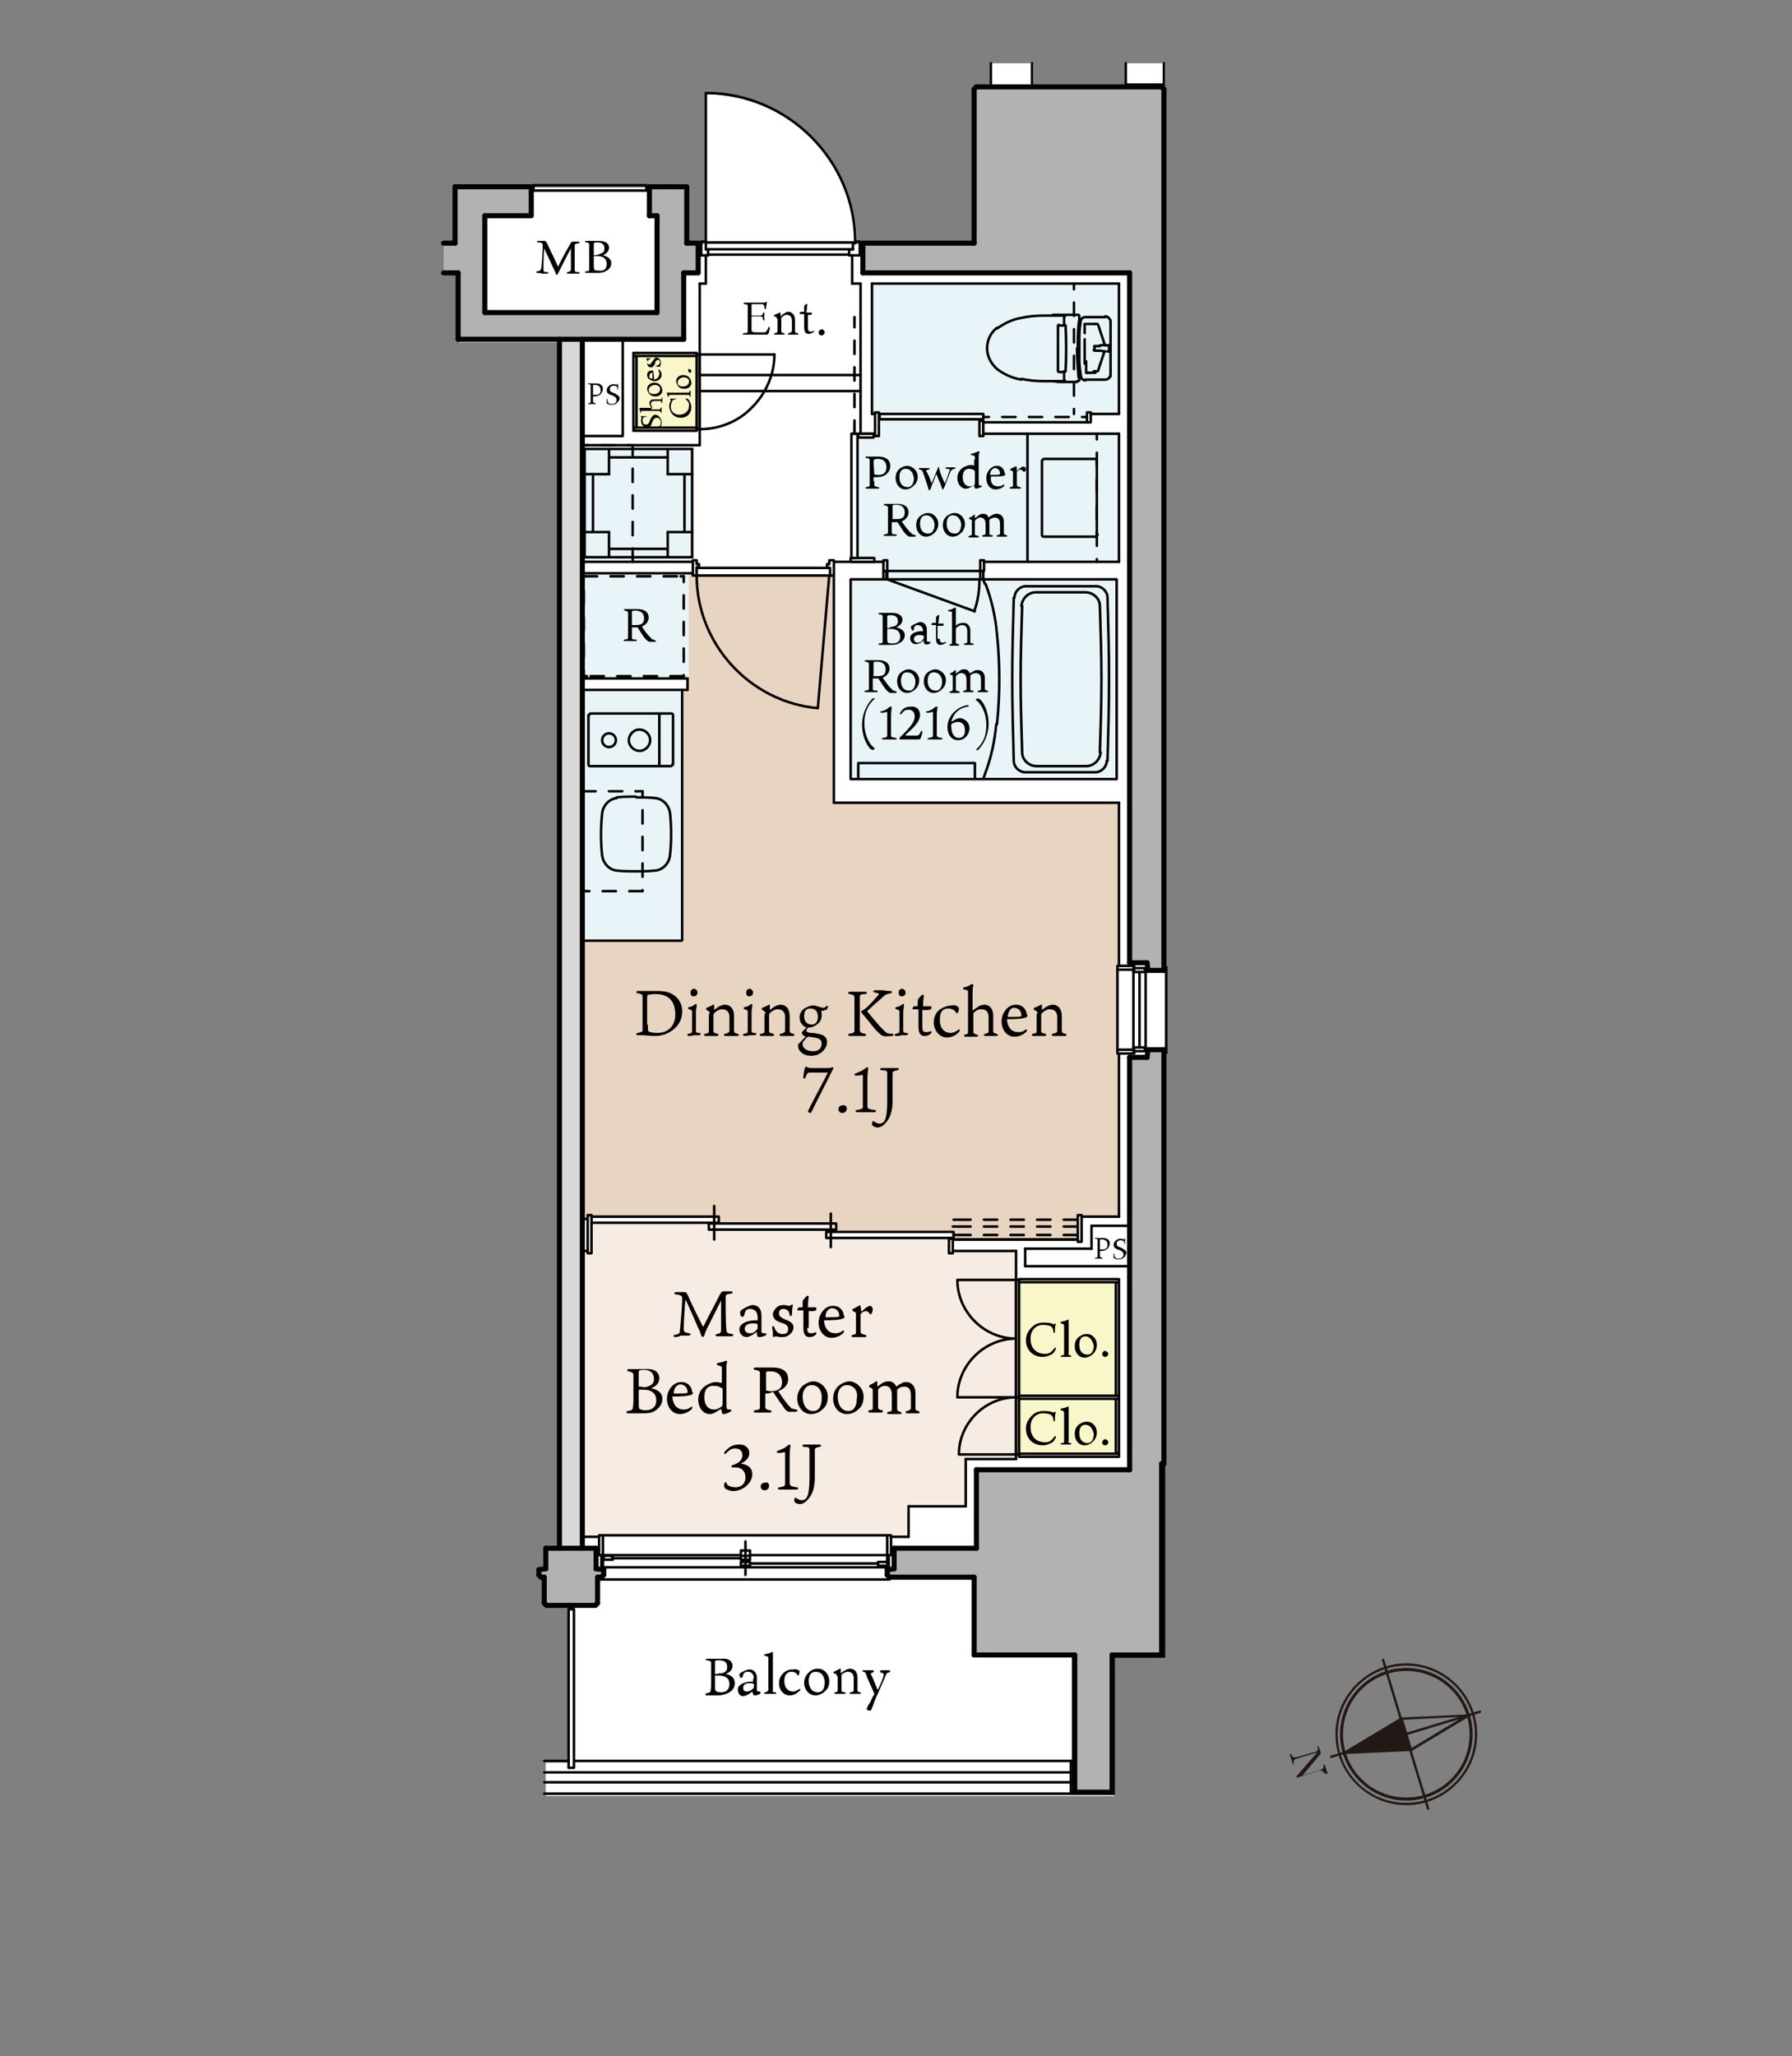 <?xml version="1.0" encoding="utf-8"?>
<!-- Generator: Adobe Illustrator 25.0.1, SVG Export Plug-In . SVG Version: 6.00 Build 0)  -->
<svg version="1.1" id="C" xmlns="http://www.w3.org/2000/svg" xmlns:xlink="http://www.w3.org/1999/xlink" x="0px" y="0px"
	 viewBox="0 0 235.1 269.7" style="enable-background:new 0 0 235.1 269.7;" xml:space="preserve">
<rect x="0" y="0" width="235.1" height="269.7" fill="#808080" stroke="none"/>
<style type="text/css">
	.st0{fill:#FFFFFF;}
	.st1{fill-rule:evenodd;clip-rule:evenodd;fill:#E7D4C1;}
	.st2{fill-rule:evenodd;clip-rule:evenodd;fill:#F6ECE3;}
	.st3{fill-rule:evenodd;clip-rule:evenodd;fill:#F9F7CA;}
	.st4{fill-rule:evenodd;clip-rule:evenodd;fill:#E8F4F7;}
	.st5{fill-rule:evenodd;clip-rule:evenodd;fill:#B2B2B2;}
	.st6{fill-rule:evenodd;clip-rule:evenodd;fill:#D8D8D9;}
	.st7{fill:none;stroke:#F9F7CA;stroke-width:0.332;stroke-linecap:round;stroke-linejoin:round;stroke-miterlimit:10;}
	.st8{fill:none;stroke:#E8F4F7;stroke-width:0.332;stroke-linecap:round;stroke-linejoin:round;stroke-miterlimit:10;}
	.st9{fill:none;stroke:#040000;stroke-width:0.665;stroke-linecap:round;stroke-linejoin:round;stroke-miterlimit:10;}
	.st10{fill:none;stroke:#040000;stroke-width:0.332;stroke-linecap:round;stroke-linejoin:round;stroke-miterlimit:10;}
	
		.st11{fill:none;stroke:#040000;stroke-width:0.332;stroke-linecap:round;stroke-linejoin:round;stroke-miterlimit:10;stroke-dasharray:1.745,1.745;}
	
		.st12{fill:none;stroke:#040000;stroke-width:0.332;stroke-linecap:round;stroke-linejoin:round;stroke-miterlimit:10;stroke-dasharray:1.745,1.745;stroke-dashoffset:1;}
	.st13{fill-rule:evenodd;clip-rule:evenodd;fill:#FFFFFF;}
	.st14{fill:#040000;}
	.st15{fill:#231815;}
	.st16{fill-rule:evenodd;clip-rule:evenodd;fill:#231815;}
</style>
<g>
	<polygon class="st0" points="60,24.6 90.3,24.6 90.3,32 128,32 128,11.9 130.1,11.9 130.1,8.3 135.6,8.3 135.6,11.9 147.8,11.9 
		147.8,8.3 152.9,8.3 152.9,127.4 153.1,127.4 153.1,137.9 152.8,137.9 152.8,217.4 146.2,217.4 146.2,235.6 71.6,235.6 71.6,231.2 
		74.8,231.2 74.8,210.8 71.8,210.8 71.8,207 70.9,207 70.9,206.1 71.6,206.1 71.6,203.3 73.5,203.3 73.5,44.9 60.2,44.9 60.2,36.1 
		58.4,36.1 58.4,32.2 60,32.2 	"/>
	<path class="st0" d="M92.7,32V12.4c0,0,7.6-0.5,14.3,6.1c0,0,5.4,5.3,5.4,13.4H92.7z"/>
	<polyline class="st1" points="109.4,105.3 109.4,75.5 90.8,75.5 90.8,75.2 90.2,75.2 90.2,90.5 89.5,90.5 89.5,123.4 76.4,123.4 
		76.4,159.9 77.1,159.9 77.1,159.4 77.6,159.4 77.6,159.6 94.3,159.6 94.3,160.5 109.7,160.5 109.7,161.6 125.1,161.6 125.1,162.6 
		141.4,162.6 141.4,159.4 142,159.4 142,159.6 146.8,159.6 146.8,138.3 146.6,138.3 146.6,126.7 146.8,126.7 146.8,105.3 
		109.4,105.3 	"/>
	<polyline class="st2" points="126.7,191.4 126.7,197.6 119.2,197.6 119.2,201.6 116.9,201.6 116.9,201.4 78.6,201.4 78.6,201.6 
		76.4,201.6 76.4,164.1 77.1,164.1 77.1,164.3 77.6,164.3 77.6,160.4 93,160.4 93,161.3 108.4,161.3 108.4,162.4 124.5,162.4 
		124.5,164.3 125.1,164.3 125.1,164.1 133.3,164.1 133.3,191.4 126.7,191.4 	"/>
	<rect x="83.5" y="46.7" class="st3" width="7.9" height="9.4"/>
	<rect x="133.7" y="168.2" class="st3" width="12.7" height="14.9"/>
	<rect x="133.7" y="183.5" class="st3" width="12.7" height="7.1"/>
	<rect x="76.4" y="58.4" class="st4" width="14.5" height="15.3"/>
	<rect x="76.4" y="75.2" class="st4" width="13.8" height="13.7"/>
	<polyline class="st4" points="146.8,73.7 129.1,73.7 129.1,74.9 129,74.9 129,76 146.5,76 146.5,102.2 111.6,102.2 111.6,76 
		115.9,76 115.9,74.9 115.8,74.9 115.8,73.7 114.6,73.7 114.6,73.2 112.5,73.2 112.5,57.5 114.6,57.5 114.6,56.9 114.8,56.9 
		114.8,57.1 115.4,57.1 115.4,55 128.5,55 128.5,57.1 129,57.1 129,56.9 146.8,56.9 146.8,73.7 	"/>
	<polyline class="st4" points="114.8,54.1 114.8,54.3 114.4,54.3 114.4,37.2 146.8,37.2 146.8,54.3 143.2,54.3 143.2,54.1 
		142.6,54.1 142.6,55.4 129,55.4 129,54.3 115.4,54.3 115.4,54.1 114.8,54.1 	"/>
	<rect x="76.4" y="90.5" class="st4" width="13.2" height="32.9"/>
	<polyline class="st5" points="127.8,206.9 127.8,217.1 141,217.1 141,235.1 145.9,235.1 145.9,217.1 152.4,217.1 152.4,192 
		152.7,192 152.7,137.7 150.6,137.7 150.5,138.7 148.2,138.7 148.2,192.8 128.1,192.8 128.1,203.1 117.3,203.1 117.3,205.8 
		116.4,205.9 116.4,206.6 116.7,206.9 127.8,206.9 	"/>
	<polyline class="st5" points="113.2,31.9 127.8,31.9 127.8,11.7 128.1,11.4 152.4,11.4 152.7,11.7 152.7,127.3 150.6,127.3 
		150.5,126.3 148.2,126.3 148.2,35.8 113.2,35.8 113.2,31.9 	"/>
	<polyline class="st5" points="58.2,35.8 58.2,31.9 59.7,31.9 59.7,24.5 69.7,24.5 69.7,28.3 63.6,28.3 63.6,41 86.2,41 86.2,28.3 
		85.2,28.3 85.2,24.5 90.1,24.5 90.1,31.9 91.6,31.9 91.6,35.8 89.7,35.8 89.7,44.5 60.1,44.5 60.1,35.8 58.2,35.8 	"/>
	<polyline class="st5" points="71.4,206.9 71,206.9 70.7,206.6 70.7,205.9 71.6,205.8 71.6,203.1 78.2,203.1 78.2,205.8 79.2,205.9 
		79.2,206.6 78.9,206.9 78.4,206.9 78.4,210.3 78.1,210.6 71.7,210.6 71.4,210.3 71.4,206.9 	"/>
	<rect x="73.4" y="44.5" class="st6" width="3" height="158.6"/>
	<rect x="83.5" y="46.7" class="st7" width="7.9" height="9.4"/>
	<rect x="133.7" y="168.2" class="st7" width="12.7" height="14.9"/>
	<rect x="133.7" y="183.5" class="st7" width="12.7" height="7.1"/>
	<rect x="76.4" y="58.4" class="st8" width="14.5" height="15.3"/>
	<rect x="76.4" y="75.2" class="st8" width="13.8" height="13.7"/>
	<polygon class="st8" points="146.8,73.7 129.1,73.7 129.1,74.9 129,74.9 129,76 146.5,76 146.5,102.2 111.6,102.2 111.6,76 
		115.9,76 115.9,74.9 115.8,74.9 115.8,73.7 114.6,73.7 114.6,73.2 112.5,73.2 112.5,57.5 114.6,57.5 114.6,56.9 114.8,56.9 
		114.8,57.1 115.4,57.1 115.4,55 128.5,55 128.5,57.1 129,57.1 129,56.9 146.8,56.9 146.8,73.7 	"/>
	<polygon class="st8" points="114.8,54.1 114.8,54.3 114.4,54.3 114.4,37.2 146.8,37.2 146.8,54.3 143.2,54.3 143.2,54.1 
		142.6,54.1 142.6,55.4 129,55.4 129,54.3 115.4,54.3 115.4,54.1 114.8,54.1 	"/>
	<rect x="76.4" y="90.5" class="st8" width="13.2" height="32.9"/>
	<line class="st9" x1="127.8" y1="217.1" x2="141" y2="217.1"/>
	<line class="st9" x1="128.1" y1="192.8" x2="128.1" y2="203.1"/>
	<line class="st9" x1="148.2" y1="192.8" x2="128.1" y2="192.8"/>
	<line class="st9" x1="148.2" y1="138.7" x2="148.2" y2="192.8"/>
	<line class="st9" x1="150.5" y1="138.7" x2="148.2" y2="138.7"/>
	<line class="st9" x1="150.6" y1="137.7" x2="150.5" y2="138.7"/>
	<line class="st9" x1="150.6" y1="127.3" x2="150.5" y2="126.3"/>
	<line class="st9" x1="150.5" y1="126.3" x2="148.2" y2="126.3"/>
	<line class="st9" x1="148.2" y1="126.3" x2="148.2" y2="35.8"/>
	<line class="st9" x1="86.2" y1="41" x2="86.2" y2="28.3"/>
	<line class="st9" x1="63.6" y1="41" x2="86.2" y2="41"/>
	<line class="st9" x1="63.6" y1="28.3" x2="63.6" y2="41"/>
	<line class="st9" x1="89.7" y1="44.5" x2="60.1" y2="44.5"/>
	<line class="st9" x1="89.7" y1="35.8" x2="89.7" y2="44.5"/>
	<line class="st9" x1="60.1" y1="44.5" x2="60.1" y2="35.8"/>
	<line class="st9" x1="59.7" y1="31.9" x2="59.7" y2="24.5"/>
	<line class="st9" x1="152.4" y1="192" x2="152.7" y2="192"/>
	<line class="st9" x1="152.4" y1="217.1" x2="152.4" y2="192"/>
	<line class="st9" x1="152.7" y1="137.7" x2="150.6" y2="137.7"/>
	<line class="st9" x1="152.7" y1="127.3" x2="150.6" y2="127.3"/>
	<line class="st9" x1="145.9" y1="217.1" x2="152.4" y2="217.1"/>
	<line class="st9" x1="141" y1="235.1" x2="145.9" y2="235.1"/>
	<line class="st9" x1="145.9" y1="235.1" x2="145.9" y2="217.1"/>
	<line class="st9" x1="141" y1="217.1" x2="141" y2="235.1"/>
	<line class="st9" x1="90.1" y1="24.5" x2="90.1" y2="31.9"/>
	<line class="st9" x1="148.2" y1="35.8" x2="113.2" y2="35.8"/>
	<line class="st9" x1="113.2" y1="35.8" x2="113.2" y2="31.9"/>
	<line class="st9" x1="113.2" y1="31.9" x2="127.8" y2="31.9"/>
	<line class="st9" x1="127.8" y1="206.9" x2="127.8" y2="217.1"/>
	<line class="st9" x1="78.2" y1="205.8" x2="79.2" y2="205.9"/>
	<line class="st9" x1="117.3" y1="205.8" x2="116.4" y2="205.9"/>
	<line class="st9" x1="78.2" y1="203.1" x2="78.2" y2="205.8"/>
	<line class="st9" x1="117.3" y1="203.1" x2="117.3" y2="205.8"/>
	<line class="st9" x1="128.1" y1="203.1" x2="117.3" y2="203.1"/>
	<line class="st9" x1="70.7" y1="205.9" x2="71.6" y2="205.8"/>
	<line class="st9" x1="71.6" y1="205.8" x2="71.6" y2="203.1"/>
	<line class="st9" x1="71.6" y1="203.1" x2="78.2" y2="203.1"/>
	<line class="st9" x1="152.7" y1="192" x2="152.7" y2="137.7"/>
	<line class="st9" x1="70.7" y1="206.6" x2="70.7" y2="205.9"/>
	<line class="st9" x1="71.4" y1="206.9" x2="71" y2="206.9"/>
	<line class="st9" x1="71" y1="206.9" x2="70.7" y2="206.6"/>
	<line class="st9" x1="71.4" y1="210.3" x2="71.4" y2="206.9"/>
	<line class="st9" x1="71.7" y1="210.6" x2="71.4" y2="210.3"/>
	<line class="st9" x1="78.1" y1="210.6" x2="71.7" y2="210.6"/>
	<line class="st9" x1="78.4" y1="206.9" x2="78.4" y2="210.3"/>
	<line class="st9" x1="78.4" y1="210.3" x2="78.1" y2="210.6"/>
	<line class="st9" x1="78.9" y1="206.9" x2="78.4" y2="206.9"/>
	<line class="st9" x1="79.2" y1="205.9" x2="79.2" y2="206.6"/>
	<line class="st9" x1="79.2" y1="206.6" x2="78.9" y2="206.9"/>
	<line class="st9" x1="116.4" y1="205.9" x2="116.4" y2="206.6"/>
	<line class="st9" x1="116.7" y1="206.9" x2="127.8" y2="206.9"/>
	<line class="st9" x1="116.4" y1="206.6" x2="116.7" y2="206.9"/>
	<line class="st9" x1="127.8" y1="31.9" x2="127.8" y2="11.7"/>
	<line class="st9" x1="127.8" y1="11.7" x2="128.1" y2="11.4"/>
	<line class="st9" x1="128.1" y1="11.4" x2="152.4" y2="11.4"/>
	<line class="st9" x1="152.7" y1="11.7" x2="152.7" y2="127.3"/>
	<line class="st9" x1="152.4" y1="11.4" x2="152.7" y2="11.7"/>
	<line class="st9" x1="86.2" y1="28.3" x2="85.2" y2="28.3"/>
	<line class="st9" x1="85.2" y1="28.3" x2="85.2" y2="24.5"/>
	<path class="st9" d="M85.2,24.5h4.9 M69.7,28.3h-6.1 M69.7,24.5v3.8 M59.7,24.5h9.9 M60.1,35.8h-1.9 M58.2,31.9h1.5 M91.6,31.9v3.8
		 M90.1,31.9h1.5 M91.6,35.8h-1.9 M73.4,203.1V44.5 M76.4,203.1V44.5"/>
	<line class="st10" x1="130" y1="11.4" x2="130" y2="8.3"/>
	<line class="st10" x1="135.4" y1="8.3" x2="135.4" y2="11.4"/>
	<line class="st10" x1="140.8" y1="235.3" x2="71.4" y2="235.3"/>
	<line class="st10" x1="141" y1="231" x2="71.4" y2="231"/>
	<line class="st10" x1="147.7" y1="11.4" x2="147.7" y2="8.3"/>
	<line class="st10" x1="152.7" y1="11.7" x2="152.7" y2="8.3"/>
	<line class="st10" x1="152.7" y1="192.4" x2="152.7" y2="217.3"/>
	<line class="st10" x1="152.7" y1="192.4" x2="152.4" y2="192.4"/>
	<line class="st10" x1="146.1" y1="217.3" x2="152.7" y2="217.3"/>
	<line class="st10" x1="140.8" y1="235.3" x2="146.1" y2="235.3"/>
	<line class="st10" x1="146.1" y1="217.3" x2="146.1" y2="235.3"/>
	<line class="st10" x1="140.8" y1="217.1" x2="140.8" y2="235.3"/>
	<line class="st10" x1="79.2" y1="205.9" x2="79.2" y2="205.6"/>
	<line class="st10" x1="116.4" y1="205.9" x2="116.4" y2="205.6"/>
	<line class="st10" x1="150.6" y1="137.7" x2="150.3" y2="137.7"/>
	<line class="st10" x1="150.6" y1="127.3" x2="150.3" y2="127.3"/>
	<line class="st10" x1="140.5" y1="235.3" x2="140.5" y2="231"/>
	<rect x="76.4" y="44.5" class="st10" width="5.3" height="12.7"/>
	<line class="st10" x1="76.4" y1="58.4" x2="91.8" y2="58.4"/>
	<line class="st10" x1="91.8" y1="58.4" x2="91.8" y2="37.2"/>
	<line class="st10" x1="91.8" y1="37.2" x2="92.6" y2="37.2"/>
	<line class="st10" x1="92.6" y1="33.5" x2="92.6" y2="37.2"/>
	<line class="st10" x1="112.9" y1="56.9" x2="114.8" y2="56.9"/>
	<line class="st10" x1="114.4" y1="54.3" x2="114.8" y2="54.3"/>
	<line class="st10" x1="114.4" y1="37.2" x2="114.4" y2="54.3"/>
	<line class="st10" x1="146.8" y1="37.2" x2="114.4" y2="37.2"/>
	<line class="st10" x1="111.8" y1="33.5" x2="111.8" y2="37.2"/>
	<line class="st10" x1="112.9" y1="37.2" x2="111.8" y2="37.2"/>
	<line class="st10" x1="112.9" y1="37.2" x2="112.9" y2="56.9"/>
	<line class="st10" x1="146.8" y1="37.2" x2="146.8" y2="54.3"/>
	<line class="st10" x1="143.2" y1="54.3" x2="146.8" y2="54.3"/>
	<line class="st10" x1="134.5" y1="166.1" x2="148.2" y2="166.1"/>
	<line class="st10" x1="134.5" y1="163.8" x2="134.5" y2="166.1"/>
	<line class="st10" x1="143.2" y1="163.8" x2="134.5" y2="163.8"/>
	<line class="st10" x1="143.2" y1="160.8" x2="143.2" y2="163.8"/>
	<line class="st10" x1="148.2" y1="160.8" x2="143.2" y2="160.8"/>
	<line class="st10" x1="133.3" y1="164.1" x2="133.3" y2="191.4"/>
	<line class="st10" x1="125.1" y1="164.1" x2="133.3" y2="164.1"/>
	<line class="st10" x1="126.7" y1="191.4" x2="133.3" y2="191.4"/>
	<line class="st10" x1="126.7" y1="191.4" x2="126.7" y2="197.6"/>
	<line class="st10" x1="119.2" y1="197.6" x2="119.2" y2="201.6"/>
	<line class="st10" x1="119.2" y1="197.6" x2="126.7" y2="197.6"/>
	<line class="st10" x1="116.9" y1="201.6" x2="119.2" y2="201.6"/>
	<line class="st10" x1="76.4" y1="201.6" x2="78.6" y2="201.6"/>
	<line class="st10" x1="76.4" y1="90.5" x2="90.2" y2="90.5"/>
	<line class="st10" x1="90.2" y1="90.5" x2="90.2" y2="89"/>
	<line class="st10" x1="76.4" y1="89" x2="90.2" y2="89"/>
	<line class="st10" x1="76.4" y1="75.2" x2="90.8" y2="75.2"/>
	<line class="st10" x1="76.4" y1="73.7" x2="90.8" y2="73.7"/>
	<line class="st10" x1="129" y1="56.9" x2="146.8" y2="56.9"/>
	<line class="st10" x1="146.8" y1="56.9" x2="146.8" y2="73.7"/>
	<line class="st10" x1="109.4" y1="73.7" x2="115.8" y2="73.7"/>
	<line class="st10" x1="109.4" y1="73.7" x2="109.4" y2="105.3"/>
	<line class="st10" x1="129.1" y1="73.7" x2="146.8" y2="73.7"/>
	<line class="st10" x1="129" y1="55.4" x2="142.6" y2="55.4"/>
	<line class="st10" x1="109.4" y1="105.3" x2="146.8" y2="105.3"/>
	<line class="st10" x1="146.8" y1="105.3" x2="146.8" y2="126.7"/>
	<line class="st10" x1="125.1" y1="162.6" x2="141.4" y2="162.6"/>
	<line class="st10" x1="146.8" y1="138.3" x2="146.8" y2="159.6"/>
	<line class="st10" x1="142" y1="159.6" x2="146.8" y2="159.6"/>
	<line class="st10" x1="147.7" y1="11.1" x2="152.7" y2="11.1"/>
	<line class="st10" x1="76.4" y1="164.1" x2="77.1" y2="164.1"/>
	<line class="st10" x1="76.4" y1="159.9" x2="77.1" y2="159.9"/>
	<line class="st10" x1="91.8" y1="51.3" x2="112.9" y2="51.3"/>
	<line class="st10" x1="91.8" y1="49.2" x2="112.9" y2="49.2"/>
	<line class="st10" x1="140.5" y1="233.8" x2="71.4" y2="233.8"/>
	<line class="st10" x1="140.5" y1="232.5" x2="71.4" y2="232.5"/>
	<line class="st10" x1="89.4" y1="123.4" x2="76.5" y2="123.4"/>
	<line class="st10" x1="89.5" y1="123.3" x2="89.5" y2="90.5"/>
	<path class="st10" d="M89.4,123.4L89.4,123.4c0.1,0,0.1-0.1,0.1-0.1"/>
	<rect x="70" y="24.3" class="st10" width="14.8" height="0.7"/>
	<line class="st10" x1="92" y1="31.7" x2="92" y2="33.5"/>
	<line class="st10" x1="92" y1="31.7" x2="92.6" y2="31.7"/>
	<line class="st10" x1="92.6" y1="31.7" x2="92.6" y2="32.7"/>
	<line class="st10" x1="92.6" y1="32.7" x2="92.9" y2="32.7"/>
	<line class="st10" x1="92.9" y1="32.7" x2="92.9" y2="33.5"/>
	<line class="st10" x1="92" y1="33.5" x2="92.9" y2="33.5"/>
	<line class="st10" x1="112.8" y1="31.7" x2="112.8" y2="33.5"/>
	<line class="st10" x1="111.4" y1="33.5" x2="112.8" y2="33.5"/>
	<line class="st10" x1="111.4" y1="32.7" x2="111.4" y2="33.5"/>
	<line class="st10" x1="111.4" y1="32.7" x2="111.9" y2="32.7"/>
	<line class="st10" x1="111.9" y1="31.9" x2="111.9" y2="32.7"/>
	<line class="st10" x1="111.9" y1="31.9" x2="112.2" y2="31.9"/>
	<line class="st10" x1="112.2" y1="31.7" x2="112.2" y2="31.9"/>
	<line class="st10" x1="112.2" y1="31.7" x2="112.8" y2="31.7"/>
	<line class="st10" x1="92.6" y1="32.7" x2="111.9" y2="32.7"/>
	<line class="st10" x1="92.6" y1="31.8" x2="112.2" y2="31.8"/>
	<line class="st10" x1="113.2" y1="31.9" x2="112.8" y2="31.9"/>
	<line class="st10" x1="91.6" y1="31.9" x2="92" y2="31.9"/>
	<line class="st10" x1="92.6" y1="31.7" x2="92.6" y2="12.2"/>
	<path class="st10" d="M112.2,31.8L112.2,31.8c0-10.8-8.9-19.6-19.6-19.6"/>
	<line class="st10" x1="92.9" y1="33.4" x2="111.4" y2="33.4"/>
	<polygon class="st10" points="91.4,56.5 83.1,56.5 83.1,56.1 91.4,56.1 91.4,56.5 	"/>
	<polygon class="st10" points="91.4,46.7 83.1,46.7 83.1,46.3 91.4,46.3 91.4,46.7 	"/>
	<polygon class="st10" points="83.5,56.1 83.1,56.1 83.1,46.7 83.5,46.7 83.5,56.1 	"/>
	<polygon class="st10" points="91.8,56.3 91.4,56.3 91.4,46.5 91.8,46.5 91.8,56.3 	"/>
	<line class="st10" x1="91.8" y1="46.5" x2="101.6" y2="46.5"/>
	<path class="st10" d="M91.8,56.3L91.8,56.3c2.6,0,5.1-1,6.9-2.9c1.8-1.8,2.9-4.3,2.9-6.9"/>
	<line class="st10" x1="76.7" y1="73.1" x2="76.7" y2="58.9"/>
	<line class="st10" x1="90.8" y1="58.9" x2="76.7" y2="58.9"/>
	<line class="st10" x1="90.8" y1="73.1" x2="76.7" y2="73.1"/>
	<line class="st10" x1="90.8" y1="73.1" x2="90.8" y2="58.9"/>
	<line class="st10" x1="77.8" y1="69.8" x2="77.8" y2="62.2"/>
	<line class="st10" x1="79.9" y1="60" x2="87.6" y2="60"/>
	<line class="st10" x1="89.8" y1="62.2" x2="89.8" y2="69.8"/>
	<line class="st10" x1="87.6" y1="72" x2="79.9" y2="72"/>
	<line class="st10" x1="79.9" y1="69.8" x2="76.7" y2="69.8"/>
	<line class="st10" x1="90.8" y1="69.8" x2="87.6" y2="69.8"/>
	<line class="st10" x1="79.9" y1="62.2" x2="79.9" y2="58.9"/>
	<line class="st10" x1="79.9" y1="73.1" x2="79.9" y2="69.8"/>
	<line class="st10" x1="79.9" y1="62.2" x2="76.7" y2="62.2"/>
	<line class="st10" x1="90.8" y1="62.2" x2="87.6" y2="62.2"/>
	<line class="st10" x1="87.6" y1="62.2" x2="87.6" y2="58.9"/>
	<line class="st10" x1="87.6" y1="73.1" x2="87.6" y2="69.8"/>
	<line class="st11" x1="83" y1="73.7" x2="83" y2="58.4"/>
	<line class="st12" x1="76.4" y1="58.4" x2="83" y2="58.4"/>
	<polyline class="st13" points="108.8,75.5 109.4,75.5 109.4,73.5 108.8,73.5 108.8,74 108.5,74 108.5,74.5 108.8,74.5 108.8,75.5 	
		"/>
	<polygon class="st10" points="108.8,75.5 109.4,75.5 109.4,73.5 108.8,73.5 108.8,74 108.5,74 108.5,74.5 108.8,74.5 108.8,75.5 	
		"/>
	<polyline class="st13" points="91.4,75.5 90.8,75.5 90.8,73.5 91.4,73.5 91.4,74 91.7,74 91.7,74.5 91.4,74.5 91.4,75.5 	"/>
	<path class="st10" d="M91.4,75.5h-0.5v-2h0.5V74h0.3v0.4h-0.3V75.5L91.4,75.5z M107.3,92.8l1.5-17.4 M91.4,75.5L91.4,75.5
		c0,9,7,16.6,15.9,17.4"/>
	<rect x="91.4" y="74.5" class="st13" width="17.5" height="1"/>
	<rect x="91.4" y="74.5" class="st10" width="17.5" height="1"/>
	<line class="st11" x1="76.6" y1="75.6" x2="89.7" y2="75.6"/>
	<line class="st10" x1="89.3" y1="75.6" x2="89.7" y2="75.6"/>
	<line class="st12" x1="89.7" y1="75.6" x2="89.7" y2="88.7"/>
	<line class="st11" x1="89.7" y1="88.7" x2="76.6" y2="88.7"/>
	<line class="st10" x1="77" y1="88.7" x2="76.6" y2="88.7"/>
	<line class="st12" x1="76.6" y1="88.7" x2="76.6" y2="75.6"/>
	<g>
		<g>
			<path class="st14" d="M82.9,82.3V83c0,0.3,0,0.5,0,0.6c0,0.2,0,0.3,0.5,0.3c0.2,0,0.2,0.2,0,0.2c-0.2,0-0.4,0-0.7,0
				c-0.3,0-0.5,0-0.7,0c-0.3,0-0.2-0.2,0-0.2c0.4-0.1,0.4-0.1,0.4-0.3c0-0.2,0-0.3,0-0.7v-1.8c0-0.5,0-0.6,0-0.7
				c0-0.2-0.1-0.2-0.4-0.3c-0.2,0-0.2-0.2,0-0.2c0.1,0,0.4,0,0.5,0c0.3,0,0.6,0,1.1,0c1.3,0,1.5,0.7,1.5,1.1c0,0.4-0.2,0.9-0.9,1.2
				c0.3,0.4,0.6,0.9,1,1.3c0.2,0.2,0.3,0.3,0.4,0.4c0.1,0,0.2,0,0.3,0.1c0.2,0,0.2,0.2,0,0.2c-0.2,0-0.4,0-0.6,0
				c-0.2,0-0.4-0.1-0.8-0.6c-0.3-0.4-0.5-0.8-0.8-1.2c0-0.1-0.1-0.1-0.1-0.1C83.3,82.3,83.1,82.3,82.9,82.3z M82.9,82
				c0,0,0.2,0,0.5,0c0.6,0,1.1-0.1,1.1-0.9c0-0.5-0.3-1-1.1-1c-0.3,0-0.4,0-0.5,0.1c0,0.1,0,0.2,0,0.8L82.9,82
				C82.9,82,82.9,82,82.9,82z"/>
		</g>
	</g>
	<rect x="111.6" y="73.2" class="st13" width="3.1" height="0.5"/>
	<rect x="111.6" y="73.2" class="st10" width="3.1" height="0.5"/>
	<rect x="112.6" y="56.9" class="st13" width="2" height="0.5"/>
	<rect x="112.6" y="56.9" class="st10" width="2" height="0.5"/>
	<polyline class="st13" points="112.5,56.9 111.7,56.9 111.7,73.2 112.5,73.2 112.5,56.9 	"/>
	<polygon class="st10" points="112.5,56.9 111.7,56.9 111.7,73.2 112.5,73.2 112.5,56.9 	"/>
	<line class="st11" x1="112.1" y1="56.9" x2="112.1" y2="41.6"/>
	<line class="st12" x1="140.9" y1="37.2" x2="140.9" y2="54.3"/>
	<path class="st10" d="M141.6,41.5L141.6,41.5c0-0.1,0-0.1-0.1-0.2 M141.5,41.3L141.5,41.3c0,0-0.1,0-0.1,0 M141.3,41.3L141.3,41.3
		C141.3,41.3,141.3,41.3,141.3,41.3 M141.6,41.5L141.6,41.5 M141.6,41.6L141.6,41.6 M141.6,41.6L141.6,41.6
		C141.6,41.6,141.6,41.6,141.6,41.6 M141.6,41.8l0-0.1 M141.6,41.8L141.6,41.8C141.6,41.8,141.6,41.8,141.6,41.8 M141.3,41.3
		L141.3,41.3 M141.6,41.9L141.6,41.9 M130.8,43L130.8,43c-0.8,0.6-1.3,1.6-1.3,2.7c0,1,0.5,2,1.3,2.7 M134,41.7L134,41.7
		c-1.2,0.2-2.2,0.7-3.2,1.4 M136.9,41.4L136.9,41.4c-1,0-2,0.1-2.9,0.3 M139.4,41.4L139.4,41.4c-0.8,0-1.7,0-2.5,0 M139.7,41.5
		L139.7,41.5C139.7,41.5,139.7,41.5,139.7,41.5 M139.7,41.4L139.7,41.4C139.6,41.4,139.6,41.4,139.7,41.4 M139.6,41.4L139.6,41.4
		c0,0-0.1,0-0.1,0 M130.8,48.4L130.8,48.4c0.9,0.7,2,1.2,3.2,1.4 M134,49.7L134,49.7c1,0.2,1.9,0.3,2.9,0.3 M136.9,50L136.9,50
		c0.8,0,1.7,0,2.5,0 M138.3,41.3L138.3,41.3c-0.1,0-0.1,0-0.2,0 M138.3,41.3L138.3,41.3C138.3,41.3,138.3,41.3,138.3,41.3
		 M138.3,41.3L138.3,41.3 M138.3,41.3L138.3,41.3C138.3,41.3,138.3,41.3,138.3,41.3 M138.3,41.3L138.3,41.3
		C138.4,41.3,138.4,41.3,138.3,41.3 M138.7,41.3L138.7,41.3c-0.1,0-0.2,0-0.3,0 M138.7,41.3L138.7,41.3
		C138.7,41.3,138.7,41.3,138.7,41.3 M138.8,41.3L138.8,41.3C138.8,41.3,138.8,41.3,138.8,41.3 M138.8,41.3L138.8,41.3
		C138.8,41.3,138.8,41.3,138.8,41.3 M138.8,41.3L138.8,41.3C138.8,41.3,138.8,41.3,138.8,41.3 M139.1,41.3L139.1,41.3
		c-0.1,0-0.2,0-0.3,0 M138.8,41.3L138.8,41.3C138.8,41.3,138.8,41.3,138.8,41.3 M139.1,41.3L139.1,41.3
		C139.1,41.3,139.1,41.3,139.1,41.3 M139.1,41.3L139.1,41.3 M139.1,41.3L139.1,41.3C139.1,41.3,139.1,41.3,139.1,41.3 M139.4,41.3
		L139.4,41.3c0.1,0,0.2,0,0.3,0 M139.1,41.3L139.1,41.3c0.1,0,0.2,0,0.2,0 M139.7,41.3L139.7,41.3C139.7,41.3,139.7,41.3,139.7,41.3
		 M139.7,41.3L139.7,41.3C139.7,41.3,139.7,41.3,139.7,41.3 M141.3,41.3L141.3,41.3c-0.5,0-1,0-1.6,0 M141.6,41.9L141.6,41.9
		C141.6,41.9,141.6,41.9,141.6,41.9 M141.6,49.6L141.6,49.6 M141.6,49.5L141.6,49.5C141.6,49.5,141.6,49.5,141.6,49.5 M141.3,45.7
		L141.3,45.7c0,1.3,0.1,2.5,0.2,3.8 M141.6,41.9L141.6,41.9c-0.2,1.2-0.2,2.5-0.2,3.8 M138.1,50L138.1,50c0.3,0,0.6,0.1,0.8,0.1
		 M139,50.1L139,50.1c0.5,0,1,0,1.4,0 M140.4,50.1L140.4,50.1C140.4,50.1,140.4,50.1,140.4,50.1 M140.4,50.1L140.4,50.1
		C140.4,50.1,140.4,50.1,140.4,50.1 M140.4,50.1l0.2,0 M140.6,50.1L140.6,50.1C140.6,50.1,140.6,50.1,140.6,50.1 M140.7,50.1
		L140.7,50.1C140.7,50.1,140.7,50.1,140.7,50.1 M140.8,50.1L140.8,50.1c0,0-0.1,0-0.1,0 M140.8,50.1l0.5,0 M141.4,50L141.4,50
		c0.1,0,0.2-0.1,0.2-0.2 M141.3,50L141.3,50C141.3,50,141.4,50,141.3,50 M141.6,49.9L141.6,49.9c0-0.1,0-0.1,0-0.2 M141.6,49.6
		L141.6,49.6C141.6,49.6,141.6,49.6,141.6,49.6 M141.6,49.6L141.6,49.6C141.6,49.6,141.6,49.7,141.6,49.6 M139.8,48.7L139.8,48.7
		c0.1-2,0.1-4,0-6 M138.8,48.7v-6 M139.6,41.8l0,0.8 M139.6,41.8L139.6,41.8 M139.6,41.7L139.6,41.7 M139.6,41.6L139.6,41.6
		c0,0,0,0.1,0,0.2 M139.7,41.5L139.7,41.5C139.7,41.5,139.6,41.5,139.7,41.5 M139.7,41.5L139.7,41.5
		C139.7,41.5,139.7,41.5,139.7,41.5 M139.7,41.5L139.7,41.5C139.7,41.5,139.7,41.4,139.7,41.5 M139.8,42.7L139.8,42.7
		C139.8,42.7,139.8,42.7,139.8,42.7 M139.8,42.7L139.8,42.7C139.8,42.7,139.8,42.7,139.8,42.7 M139.8,42.7L139.8,42.7
		C139.8,42.7,139.8,42.7,139.8,42.7 M139.8,42.7L139.8,42.7C139.8,42.7,139.8,42.7,139.8,42.7 M139.8,42.7L139.8,42.7
		c-0.1,0-0.1,0-0.2,0 M139.4,42.7L139.4,42.7c0.1,0,0.1,0,0.2,0 M139.4,42.7L139.4,42.7C139.4,42.7,139.3,42.7,139.4,42.7
		 M139.3,42.7L139.3,42.7c-0.1,0-0.3,0-0.4,0 M139.7,42.6L139.7,42.6C139.7,42.6,139.7,42.6,139.7,42.6
		C139.7,42.6,139.7,42.6,139.7,42.6 M139.7,49.9L139.7,49.9C139.7,49.9,139.7,49.9,139.7,49.9 M139.6,50L139.6,50
		C139.6,50,139.6,50,139.6,50 M139.4,50L139.4,50c0,0,0.1,0,0.1,0 M139.6,49.6l0-0.8 M139.6,49.6L139.6,49.6 M139.6,49.6L139.6,49.6
		 M139.6,49.7L139.6,49.7c0,0.1,0,0.1,0,0.2 M139.6,49.8L139.6,49.8C139.6,49.9,139.7,49.9,139.6,49.8 M139.7,49.9L139.7,49.9
		C139.7,49.9,139.7,49.9,139.7,49.9 M139.7,49.9L139.7,49.9 M139.8,48.7L139.8,48.7C139.8,48.7,139.8,48.7,139.8,48.7 M139.8,48.7
		L139.8,48.7C139.8,48.7,139.8,48.7,139.8,48.7 M139.8,48.7L139.8,48.7C139.8,48.7,139.8,48.7,139.8,48.7 M139.7,48.8L139.7,48.8
		C139.7,48.8,139.7,48.8,139.7,48.8C139.7,48.8,139.7,48.8,139.7,48.8 M139.7,48.8l-0.7,0 M139.8,48.7L139.8,48.7
		c-0.1,0-0.1,0-0.2,0 M138.9,42.6L138.9,42.6C138.9,42.7,138.8,42.7,138.9,42.6 M138.8,48.7L138.8,48.7c0,0,0.1,0.1,0.1,0.1"/>
	<path class="st10" d="M142.5,42.5L142.5,42.5L142.5,42.5L142.5,42.5L142.5,42.5L142.5,42.5L142.5,42.5L142.5,42.5L142.5,42.5
		 M142.3,43.7l0-0.2l0-0.2l0-0.2l0-0.2l0-0.1l0-0.1l0-0.1l0-0.1 M143.7,42.5L143.7,42.5l0.1,0l0.1,0l0.1,0l0,0l0,0l0,0l0,0"/>
	<path class="st10" d="M142.7,42.5h1 M142.6,48.9h0.2"/>
	<path class="st10" d="M142.6,48.9L142.6,48.9L142.6,48.9L142.6,48.9L142.6,48.9L142.6,48.9L142.6,48.9L142.6,48.9L142.6,48.9
		 M142.5,48.9l0-0.1l0-0.2l0-0.2l0-0.2l0-0.2l0-0.2l0-0.2l0-0.2 M144.1,48.6L144.1,48.6l-0.1,0.1l0,0l-0.1,0l-0.1,0l-0.1,0l-0.1,0
		l-0.1,0 M144.9,46.1l-0.1,0.3l-0.1,0.3l-0.1,0.3l-0.1,0.3l-0.1,0.3l-0.1,0.3l-0.1,0.3l-0.1,0.3"/>
	<line class="st10" x1="142.7" y1="48.9" x2="143.7" y2="48.9"/>
	<path class="st10" d="M142.3,47.7l0-0.2l0-0.2l0-0.2l0-0.2l0-0.2l0-0.2l0-0.2l0-0.2l0-0.2l0-0.2l0-0.2l0-0.2l0-0.2l0-0.2l0-0.2
		l0-0.2 M144.1,42.7l0.1,0.3l0.1,0.3l0.1,0.3l0.1,0.3l0.1,0.3l0.1,0.3l0.1,0.3l0.1,0.3"/>
	<path class="st10" d="M143.6,45.4L143.6,45.4C143.6,45.4,143.6,45.4,143.6,45.4C143.6,45.4,143.5,45.4,143.6,45.4 M143.6,45.4
		L143.6,45.4c0.2,0,0.4,0,0.7,0 M144.3,45.3L144.3,45.3c0.2,0,0.4,0,0.6-0.1 M143.6,45.5L143.6,45.5c0,0.2,0,0.3,0,0.5 M143.5,45.9
		L143.5,45.9C143.5,46,143.6,46,143.5,45.9C143.6,46,143.6,46,143.5,45.9 M144.3,46L144.3,46c-0.2,0-0.4,0-0.7,0 M144.9,46.1
		L144.9,46.1c-0.2,0-0.4-0.1-0.6-0.1 M145.4,46.1L145.4,46.1C145.4,46.1,145.5,46.1,145.4,46.1 M145.5,46.1L145.5,46.1
		c0-0.1,0-0.2,0-0.3 M145.5,45.7L145.5,45.7c0-0.1,0-0.2,0-0.3 M145.5,45.3L145.5,45.3C145.5,45.3,145.5,45.3,145.5,45.3
		 M145.6,41.9L145.6,41.9c-0.1-0.2-0.3-0.4-0.6-0.4 M145.7,42.1L145.7,42.1c0-0.1,0-0.1-0.1-0.2 M145.7,42.1L145.7,42.1
		c0,0.5,0,1,0,1.6 M141.8,42L141.8,42c-0.1,0.7-0.2,1.4-0.2,2.1 M142.4,41.6L142.4,41.6c-0.3,0-0.6,0.2-0.6,0.5 M141.6,47.2
		L141.6,47.2c0,0.7,0.1,1.4,0.2,2.1 M141.6,44.2L141.6,44.2c0,1,0,2,0,3.1 M141.8,49.4L141.8,49.4c0.1,0.3,0.3,0.5,0.6,0.5
		 M145.6,49.5L145.6,49.5c0.1-0.1,0.1-0.2,0.1-0.4 M145.7,47.7L145.7,47.7c0,0.5,0,0.9,0,1.4 M145.7,43.7l0,2 M145.7,45.7l0,2
		 M144.9,45.3L144.9,45.3L144.9,45.3L144.9,45.3L144.9,45.3L144.9,45.3L144.9,45.3L144.9,45.3L144.9,45.3L144.9,45.3L144.9,45.3
		L144.9,45.3L144.9,45.3L144.9,45.3L144.9,45.3L144.9,45.3L144.9,45.3L144.9,45.3L144.9,45.3L144.9,45.3L144.9,45.3L144.9,45.3
		L144.9,45.3L144.9,45.3L144.9,45.3L144.9,45.3L144.9,45.3L144.9,45.3L144.9,45.3L144.9,45.3L144.9,45.3L144.9,45.3L144.9,45.3
		L144.9,45.3L144.9,45.3L144.9,45.3L144.9,45.3L144.9,45.3L144.9,45.3L144.9,45.3L144.9,45.3L144.9,45.3L144.9,45.3L144.9,45.3
		L144.9,45.3L144.9,45.3L144.9,45.3L144.9,45.3L144.9,45.3L144.9,45.3l0.1,0h0h0h0h0h0h0h0h0h0h0h0h0h0h0h0h0l0,0h0h0h0h0h0h0h0h0h0
		h0h0h0h0h0h0h0h0h0h0h0h0h0h0h0h0h0h0h0h0h0h0h0h0h0h0h0h0h0h0h0h0h0h0h0h0h0h0h0l0,0h0h0h0h0h0h0h0h0h0h0h0h0h0h0h0h0h0h0h0h0h0h0
		h0h0h0h0h0h0h0h0h0h0h0h0h0h0h0h0h0h0h0h0h0h0h0h0h0h0l0,0h0h0h0h0h0h0h0h0h0h0h0h0h0h0h0h0h0h0h0h0h0h0h0h0h0h0h0h0h0h0h0h0h0h0h0
		h0h0h0h0h0h0h0h0h0h0h0h0l0,0h0h0h0h0h0h0h0h0h0h0h0h0h0h0h0h0h0h0h0h0h0h0h0h0h0h0h0h0h0h0h0h0h0h0h0h0h0h0h0h0h0h0h0 M145.4,46.1
		L145.4,46.1L145.4,46.1L145.4,46.1L145.4,46.1L145.4,46.1L145.4,46.1L145.4,46.1L145.4,46.1L145.4,46.1L145.4,46.1L145.4,46.1
		L145.4,46.1L145.4,46.1L145.4,46.1L145.4,46.1L145.4,46.1L145.4,46.1L145.4,46.1L145.4,46.1L145.4,46.1L145.4,46.1L145.4,46.1
		L145.4,46.1L145.4,46.1L145.4,46.1L145.4,46.1L145.4,46.1L145.4,46.1L145.4,46.1L145.4,46.1L145.4,46.1L145.4,46.1L145.4,46.1
		L145.4,46.1L145.4,46.1L145.4,46.1L145.4,46.1L145.4,46.1L145.4,46.1L145.4,46.1L145.4,46.1L145.4,46.1L145.4,46.1L145.4,46.1
		L145.4,46.1L145.4,46.1L145.4,46.1L145.4,46.1L145.4,46.1l-0.1,0h0h0h0h0h0h0h0h0h0h0h0h0h0h0h0h0h0h0h0h0h0h0h0h0h0h0l0,0h0h0h0h0
		h0h0h0h0h0h0h0h0h0h0h0h0h0h0h0h0h0h0h0h0h0h0h0h0h0h0h0h0h0h0h0h0h0h0h0h0h0h0h0l0,0h0h0h0h0h0h0h0h0h0h0h0h0h0h0h0h0h0h0h0h0h0h0
		h0h0h0h0h0h0h0h0h0h0h0h0h0h0h0h0h0h0h0h0h0l0,0h0h0h0h0h0h0h0h0h0h0h0h0h0h0h0h0h0h0h0h0h0h0h0h0h0h0h0h0h0h0h0h0h0h0h0h0h0h0h0h0
		h0h0h0l0,0h0h0h0h0h0h0h0h0h0h0h0h0h0h0h0h0h0h0h0h0h0h0h0h0h0h0h0h0h0h0h0h0h0h0h0h0h0h0h0h0h0h0h0l0,0h0h0h0 M142.4,41.6
		L142.4,41.6 M145,41.6h-2.6 M145,41.6L145,41.6 M142.4,41.6L142.4,41.6 M145,49.8L145,49.8c0.2,0,0.5-0.1,0.6-0.4 M144.9,46.1
		L144.9,46.1 M144.9,46.1L144.9,46.1 M144.9,45.3L144.9,45.3 M144.9,45.3L144.9,45.3 M144.9,45.3l0.5,0 M144.9,45.3L144.9,45.3
		 M144.9,45.3L144.9,45.3 M145,46.1l-0.1,0 M145.4,46.1l-0.1,0 M144.9,46.1L144.9,46.1 M144.9,45.3L144.9,45.3 M145.4,45.3l-0.5,0
		 M145.4,46.1L145.4,46.1 M145.4,45.3L145.4,45.3 M145.4,45.3L145.4,45.3 M145.5,45.7L145.5,45.7 M145.5,45.7L145.5,45.7
		 M142.4,41.6h2.6 M145,49.8h-2.6 M144.9,45.3L144.9,45.3 M145.4,46.1L145.4,46.1"/>
	<rect x="114.8" y="54.1" class="st13" width="0.5" height="3.1"/>
	<rect x="114.8" y="54.1" class="st10" width="0.5" height="3.1"/>
	<rect x="128.5" y="55.2" class="st13" width="0.5" height="2"/>
	<rect x="128.5" y="55.2" class="st10" width="0.5" height="2"/>
	<polyline class="st13" points="129,54.3 129,55 115.4,55 115.4,54.3 129,54.3 	"/>
	<polygon class="st10" points="129,54.3 129,55 115.4,55 115.4,54.3 129,54.3 	"/>
	<line class="st12" x1="129" y1="54.7" x2="142.5" y2="54.7"/>
	<rect x="142.6" y="54.1" class="st13" width="0.5" height="1.3"/>
	<path class="st10" d="M142.6,54.1h0.5v1.3h-0.5V54.1z M134.8,73.7V56.9"/>
	<line class="st12" x1="143.9" y1="56.9" x2="143.9" y2="73.7"/>
	<path class="st10" d="M136.7,70.2L136.7,70.2c0,0.1,0.1,0.2,0.2,0.2 M137,70.4h6.8 M143.7,70.4L143.7,70.4c0.1,0,0.1,0,0.2-0.1
		c0,0,0.1-0.1,0.1-0.2 M143.9,70.2v-9.7 M143.9,60.5L143.9,60.5c0-0.1,0-0.1-0.1-0.2c0,0-0.1-0.1-0.2-0.1 M143.7,60.2H137 M137,60.2
		L137,60.2c-0.1,0-0.1,0-0.2,0.1c0,0-0.1,0.1-0.1,0.2 M136.7,60.5v9.7 M131.1,89.1L131.1,89.1c0-2-0.1-4-0.3-5.9 M130.8,83.2
		L130.8,83.2c-0.2-2.3-0.7-4.5-1.5-6.6 M129.2,76.6L129,76 M130.8,95L130.8,95c0.2-2,0.3-3.9,0.3-5.9 M129.2,101.6L129.2,101.6
		c0.8-2.1,1.3-4.3,1.5-6.6 M129.2,101.6l-0.2,0.6 M143.7,76.9h-9.1 M133,78.4L133,78.4c-0.1,3.6-0.2,7.1-0.2,10.7 M134.1,79.5
		L134.1,79.5c-0.1,3.2-0.2,6.4-0.2,9.6 M145.5,89.1L145.5,89.1c0-3.6-0.1-7.1-0.2-10.7 M144.5,89.1L144.5,89.1
		c0-3.2-0.1-6.4-0.2-9.6 M135.9,77.7h6.5 M134.6,76.9L134.6,76.9c-0.8,0-1.5,0.7-1.5,1.5 M145.3,78.4L145.3,78.4
		c0-0.8-0.7-1.5-1.5-1.5 M144.3,79.5L144.3,79.5c0-1-0.9-1.8-1.9-1.8 M135.9,77.7L135.9,77.7c-1,0-1.8,0.8-1.9,1.8 M143.7,101.3
		h-9.1 M132.8,89.1L132.8,89.1c0,3.6,0.1,7.1,0.2,10.7 M133.9,89.1L133.9,89.1c0,3.2,0.1,6.4,0.2,9.6 M145.3,99.8L145.3,99.8
		c0.1-3.6,0.2-7.1,0.2-10.7 M144.3,98.7L144.3,98.7c0.1-3.2,0.2-6.4,0.2-9.6 M135.9,100.5h6.5 M133,99.8L133,99.8
		c0,0.8,0.7,1.5,1.5,1.5 M143.7,101.3L143.7,101.3c0.8,0,1.5-0.7,1.5-1.5 M142.5,100.5L142.5,100.5c1,0,1.8-0.8,1.9-1.8 M134.1,98.7
		L134.1,98.7c0,1,0.9,1.8,1.9,1.8 M127.9,100.1h-15.3 M127.9,102.2v-2.1 M112.6,100.1v2.1 M135.3,100.4L135.3,100.4 M111.6,102.2V76
		 M111.6,76h34.9 M111.6,102.2h34.9 M146.5,102.2V76 M129.1,74.9h-0.5v-1.4h0.5V74.9L129.1,74.9z M128.6,74.9h0.4V76h-0.4V74.9z
		 M116.4,74.9h-0.5v-1.4h0.5V74.9L116.4,74.9z M115.9,74.9h0.4V76h-0.4V74.9z M128.6,74.9h-12.2V76h12.2V74.9L128.6,74.9z M116.4,76
		l11.5,4.2 M127.8,80.2L127.8,80.2c0.5-1.3,0.7-2.8,0.7-4.2"/>
	<line class="st11" x1="76.4" y1="103.8" x2="84.3" y2="103.8"/>
	<line class="st12" x1="84.3" y1="103.8" x2="84.3" y2="116.9"/>
	<line class="st11" x1="84.3" y1="116.9" x2="76.4" y2="116.9"/>
	<line class="st12" x1="76.4" y1="116.9" x2="76.4" y2="103.8"/>
	<path class="st10" d="M79,112.2L79,112.2c0.1,1,0.9,1.9,1.9,2 M79,106.7L79,106.7c-0.2,1.8-0.2,3.7,0,5.6 M80.9,104.7L80.9,104.7
		c-1,0.1-1.8,1-1.9,2 M83.4,104.5L83.4,104.5c-0.8,0-1.7,0-2.5,0.1 M86,104.7L86,104.7c-0.8-0.1-1.7-0.1-2.5-0.1 M87.9,106.7
		L87.9,106.7c-0.1-1-0.9-1.9-1.9-2 M87.9,112.2L87.9,112.2c0.2-1.8,0.2-3.7,0-5.6 M86,114.2L86,114.2c1-0.1,1.8-1,1.9-2 M83.4,114.3
		L83.4,114.3c0.9,0,1.7,0,2.5-0.1 M80.9,114.2L80.9,114.2c0.8,0.1,1.7,0.1,2.5,0.1 M86.5,100.5v-6.9 M88.3,100.3v-6.4 M77.2,93.8
		v6.4 M88,93.6H77.5 M88.3,93.8L88.3,93.8c0-0.1-0.1-0.2-0.2-0.2 M77.5,93.6L77.5,93.6c-0.1,0-0.2,0.1-0.2,0.2 M88,100.5H77.5
		 M88,100.5L88,100.5c0.1,0,0.2-0.1,0.2-0.2 M77.2,100.3L77.2,100.3c0,0.1,0.1,0.2,0.2,0.2 M85.3,97.1c0-0.8-0.7-1.4-1.4-1.4
		c-0.8,0-1.4,0.7-1.4,1.4c0,0.8,0.7,1.4,1.4,1.4C84.7,98.5,85.3,97.8,85.3,97.1 M80.8,97.1c0-0.5-0.4-0.9-0.9-0.9
		c-0.5,0-0.9,0.4-0.9,0.9c0,0.5,0.4,0.9,0.9,0.9C80.4,98,80.8,97.6,80.8,97.1"/>
	<rect x="124.5" y="162.5" class="st13" width="0.5" height="1.9"/>
	<rect x="124.5" y="162.5" class="st10" width="0.5" height="1.9"/>
	<polyline class="st13" points="125.1,161.6 125.1,162.4 108.4,162.4 108.4,161.6 125.1,161.6 	"/>
	<polygon class="st10" points="125.1,161.6 125.1,162.4 108.4,162.4 108.4,161.6 125.1,161.6 	"/>
	<line class="st11" x1="141.3" y1="162" x2="125.1" y2="162"/>
	<line class="st10" x1="125.4" y1="162" x2="125.1" y2="162"/>
	<rect x="141.4" y="159.4" class="st13" width="0.5" height="3.5"/>
	<rect x="141.4" y="159.4" class="st10" width="0.5" height="3.5"/>
	<polyline class="st13" points="109.7,160.5 109.7,161.3 93,161.3 93,160.5 109.7,160.5 	"/>
	<path class="st10" d="M109.7,160.5v0.8H93v-0.8H109.7L109.7,160.5z M109,163.6v-4.4"/>
	<line class="st11" x1="141.3" y1="160.9" x2="125.1" y2="160.9"/>
	<path class="st10" d="M125.4,160.9h-0.4 M141.4,162.6h-16.4"/>
	<polyline class="st13" points="94.3,159.6 94.3,160.4 77.6,160.4 77.6,159.6 94.3,159.6 	"/>
	<polygon class="st10" points="94.3,159.6 94.3,160.4 77.6,160.4 77.6,159.6 94.3,159.6 	"/>
	<line class="st11" x1="141.3" y1="160" x2="125.1" y2="160"/>
	<line class="st10" x1="125.4" y1="160" x2="125.1" y2="160"/>
	<rect x="77.1" y="159.4" class="st13" width="0.5" height="5"/>
	<path class="st10" d="M77.1,159.4h0.5v5h-0.5V159.4z M93.7,162.6v-4.4 M133.7,183.5h13.1v-0.4h-13.1V183.5L133.7,183.5z
		 M133.7,168.2h13.1v-0.4h-13.1V168.2L133.7,168.2z M146.4,183.1h0.4v-14.9h-0.4V183.1L146.4,183.1z M133.3,183.3h0.4v-15.4h-0.4
		V183.3L133.3,183.3z M133.3,183.3h-7.7 M133.3,175.6L133.3,175.6c-4.2,0-7.7,3.5-7.7,7.7 M133.3,167.9h-7.7 M125.6,167.9
		L125.6,167.9c0,4.2,3.5,7.7,7.7,7.7 M133.7,191.1h13.1v-0.4h-13.1V191.1L133.7,191.1z M133.7,183.5h13.1v-0.4h-13.1V183.5
		L133.7,183.5z M146.4,190.6h0.4v-7.1h-0.4V190.6L146.4,190.6z M133.3,190.8h0.4v-7.5h-0.4V190.8L133.3,190.8z M133.3,190.8h-7.5
		 M133.3,183.3L133.3,183.3c-4.1,0-7.5,3.4-7.5,7.5 M116.4,204h-18 M116.4,205.6H79.2 M97.2,204h-18 M97.8,202.2v4.4 M116.7,206.9
		v0.3 M78.8,207.2h37.8 M78.8,206.9v0.3 M79.2,201.4h37.2 M79.2,204.1h1.2v0.5h-1.2V204.1z M97.2,204.1h1.2v0.5h-1.2V204.1z
		 M97.2,203.4h1.2v0.7h-1.2V203.4z M97.2,204.4H80.3 M115.2,204.9h1.2v0.5h-1.2V204.9z M97.2,204.9h1.2v0.5h-1.2V204.9z M98.4,205.1
		h16.8 M78.6,201.4h0.5v2.6h-0.5V201.4z M78.9,204h0.2v1.5h-0.2V204z M116.4,201.4h0.5v2.6h-0.5V201.4z M116.4,204h0.2v1.5h-0.2V204
		z"/>
	<rect x="74.6" y="211.1" class="st13" width="0.7" height="20.8"/>
	<rect x="74.6" y="211.1" class="st10" width="0.7" height="20.8"/>
	<line class="st10" x1="149.5" y1="137.4" x2="149.5" y2="127.6"/>
	<line class="st10" x1="150.3" y1="137.4" x2="150.3" y2="127.6"/>
	<line class="st10" x1="146.6" y1="137.7" x2="146.6" y2="127.3"/>
	<line class="st10" x1="153" y1="138.1" x2="153" y2="126.9"/>
	<line class="st10" x1="153" y1="138.1" x2="152.7" y2="138.1"/>
	<line class="st10" x1="153" y1="126.9" x2="152.7" y2="126.9"/>
	<rect x="146.6" y="126.7" class="st10" width="2.2" height="0.5"/>
	<rect x="148.7" y="127" class="st10" width="1.5" height="0.5"/>
	<rect x="146.6" y="137.7" class="st10" width="2.2" height="0.5"/>
	<rect x="148.7" y="137.4" class="st10" width="1.5" height="0.5"/>
	<line class="st10" x1="148.7" y1="137.4" x2="148.7" y2="127.6"/>
	<g>
		<g>
			<path class="st14" d="M70.5,35.8c-0.2,0-0.2-0.2,0-0.2c0.4-0.1,0.4-0.1,0.5-0.4c0.1-0.5,0.2-2.5,0.2-3c0-0.2,0-0.4-0.6-0.4
				c-0.2,0-0.2-0.2,0-0.2c0.2,0,0.7,0,0.9,0c0.1,0,0.1,0.1,0.2,0.2c0.1,0.1,0.1,0.2,0.3,0.6c0.2,0.5,1.1,2.2,1.2,2.6c0,0,0,0,0,0
				c0.1-0.2,0.9-1.8,1.5-2.8c0.2-0.4,0.3-0.5,0.4-0.5c0.1,0,0.5,0,0.8,0c0.2,0,0.2,0.2,0,0.2c-0.4,0.1-0.5,0.1-0.5,0.3
				c0,0.3,0,2.6,0,3.1c0,0.3,0,0.4,0.5,0.4c0.2,0,0.2,0.2,0,0.2c-0.2,0-0.4,0-0.7,0c-0.2,0-0.6,0-0.7,0c-0.2,0-0.2-0.2,0-0.2
				c0.3-0.1,0.3-0.1,0.4-0.3c0-0.6,0-2.3,0-2.8c0,0,0,0,0,0c-0.4,0.7-0.9,1.7-1.3,2.5c-0.2,0.4-0.3,0.6-0.4,0.8
				c-0.1,0.2-0.2,0.2-0.3,0c0-0.2-0.1-0.3-0.3-0.7c-0.2-0.5-0.7-1.5-1.2-2.6c0,0,0,0,0,0c-0.1,1-0.1,2.2-0.1,2.7
				c0,0.3,0,0.4,0.5,0.4c0.2,0,0.2,0.2,0,0.2c-0.2,0-0.4,0-0.7,0C70.9,35.8,70.6,35.8,70.5,35.8z"/>
			<path class="st14" d="M79.9,32.5c0,0.5-0.4,0.8-0.8,1c0.6,0.1,1.1,0.5,1.1,1c0,0.5-0.3,0.9-0.8,1.1c-0.3,0.2-0.8,0.2-1.2,0.2
				c-0.3,0-0.7,0-0.9,0c-0.1,0-0.3,0-0.4,0c-0.2,0-0.2-0.2,0-0.2c0.3,0,0.4-0.1,0.4-0.2c0-0.1,0-0.3,0-0.8v-1.9c0-0.3,0-0.4,0-0.6
				c0-0.2-0.1-0.3-0.4-0.3c-0.2,0-0.2-0.2,0-0.2c0.2,0,0.4,0,0.6,0c0.3,0,0.7,0,1,0C79.7,31.6,79.9,32.1,79.9,32.5z M78.7,33.3
				c0.3-0.1,0.6-0.2,0.6-0.7c0-0.6-0.4-0.8-0.9-0.8c-0.2,0-0.4,0-0.5,0.1c0,0,0,0.1,0,0.3v1.2c0,0,0,0,0,0.1c0,0,0.2,0,0.2,0
				C78.4,33.4,78.6,33.4,78.7,33.3z M79.6,34.6c0-0.6-0.4-1-1.2-1c-0.2,0-0.3,0-0.4,0c0,0-0.1,0-0.1,0.1v0.9c0,0.6,0,0.7,0.1,0.8
				c0.1,0.1,0.3,0.1,0.6,0.1C79.2,35.6,79.6,35.3,79.6,34.6z"/>
		</g>
	</g>
	<g>
		<g>
			<path class="st14" d="M98.6,43c0,0.4,0,0.5,0.1,0.5c0.1,0.1,0.5,0.1,1.2,0.1c0.2,0,0.3,0,0.4,0c0.2,0,0.3-0.2,0.5-0.6
				c0.1-0.2,0.2-0.2,0.2,0c0,0.2-0.1,0.6-0.2,0.8c-0.1,0.1-0.1,0.1-0.3,0.1c-0.7,0-1.6,0-2.1,0c-0.2,0-0.7,0-0.8,0
				c-0.2,0-0.2-0.2,0-0.2c0.5,0,0.5-0.1,0.5-0.3c0-0.1,0-0.3,0-0.7v-1.8c0-0.6,0-0.7,0-0.8c0-0.1-0.1-0.2-0.4-0.2
				c-0.2,0-0.2-0.2,0-0.2c0.2,0,0.4,0,0.7,0h1.7c0.2,0,0.3,0,0.4-0.1c0.1,0,0.2,0,0.1,0.1c0,0.2-0.1,0.5-0.1,0.7
				c0,0.2-0.2,0.2-0.2,0c0-0.3-0.1-0.4-0.2-0.5c-0.1,0-1.2,0-1.4,0c-0.1,0-0.1,0-0.1,0.1v1.4c0,0,0,0,0,0h0.9c0.3,0,0.4,0,0.5-0.1
				c0.1-0.1,0.1-0.1,0.1-0.2c0.1-0.2,0.2-0.1,0.2,0c0,0.2-0.1,0.5,0,0.8c0,0.2-0.2,0.2-0.2,0c0-0.1,0-0.2-0.1-0.3
				c0-0.1-0.1-0.1-0.5-0.1h-0.9c0,0,0,0,0,0V43z"/>
			<path class="st14" d="M101.9,41.8c0-0.2,0-0.2-0.3-0.3c-0.1,0-0.1-0.2,0-0.2c0.2-0.1,0.3-0.1,0.5-0.2c0.1,0,0.1-0.1,0.2-0.1
				c0.1,0,0.1,0,0.1,0.1c0,0.1,0,0.2,0,0.4c0.1-0.1,0.3-0.3,0.5-0.4c0.2-0.1,0.3-0.2,0.5-0.2c0.5,0,0.9,0.4,0.9,1.1v1.4
				c0,0.2,0,0.2,0.3,0.3c0.2,0,0.2,0.2,0,0.2c-0.2,0-0.4,0-0.6,0c-0.2,0-0.4,0-0.5,0c-0.2,0-0.2-0.2,0-0.2c0.3-0.1,0.3-0.1,0.4-0.3
				c0-0.1,0-0.3,0-0.9v-0.4c0-0.5-0.2-0.8-0.7-0.8c-0.3,0-0.5,0.2-0.7,0.4c0,0,0,0.1,0,0.2v1c0,0.2,0,0.4,0,0.5c0,0.2,0,0.2,0.3,0.3
				c0.2,0,0.2,0.2,0,0.2c-0.1,0-0.3,0-0.6,0c-0.2,0-0.4,0-0.5,0c-0.2,0-0.2-0.2,0-0.2c0.3-0.1,0.3-0.1,0.3-0.3c0-0.1,0-0.3,0-0.6
				V41.8z"/>
			<path class="st14" d="M106,43c0,0.4,0.1,0.5,0.4,0.5c0.2,0,0.2,0,0.3-0.1c0.1,0,0.2,0.1,0,0.2c-0.2,0.1-0.4,0.2-0.6,0.2
				c-0.3,0-0.6-0.1-0.6-0.9v-1.7h-0.1c-0.3,0-0.4,0-0.4,0c0,0-0.1,0-0.1-0.1c0-0.1,0.1-0.2,0.2-0.2c0,0,0.1,0,0.4,0
				c0-0.5,0-0.7,0-0.7c0-0.1,0.2-0.3,0.3-0.3c0.1-0.1,0.2,0,0.1,0.1c0,0.1,0,0.2-0.1,1h0.4c0.1,0,0.3,0,0.3,0c0,0,0,0,0,0.1
				c0,0,0,0.2-0.1,0.2c0,0-0.1,0-0.4,0H106V43z"/>
			<path class="st14" d="M108.2,43.6c0,0.2-0.2,0.4-0.4,0.4c-0.2,0-0.4-0.1-0.4-0.4c0-0.2,0.2-0.4,0.4-0.4
				C108,43.2,108.2,43.4,108.2,43.6z"/>
		</g>
	</g>
	<g>
		<path class="st14" d="M86.6,54.8c0.2,0.3,0.2,0.5,0.2,0.7c0,0.3-0.1,0.5-0.2,0.6c-0.2,0-0.5,0-0.5,0c-0.1,0-0.1-0.1,0-0.1
			c0.2,0,0.3,0,0.4-0.1c0.1,0,0.2-0.1,0.2-0.5c0-0.4-0.3-0.6-0.5-0.6c-0.2,0-0.4,0.1-0.5,0.3c-0.1,0.2-0.2,0.4-0.2,0.5
			c-0.1,0.2-0.2,0.5-0.6,0.5c-0.4,0-0.8-0.4-0.8-0.9c0-0.3,0.1-0.4,0.1-0.4c0,0,0,0-0.1-0.1c-0.1-0.1-0.1-0.1,0-0.1
			c0.2,0,0.3,0,0.6,0c0.2,0,0.2,0.1,0,0.1c-0.2,0-0.2,0-0.3,0.1c0,0-0.1,0.1-0.1,0.4c0,0.3,0.2,0.5,0.4,0.5c0.3,0,0.4-0.1,0.5-0.4
			c0.1-0.2,0.1-0.3,0.2-0.4c0.2-0.4,0.4-0.5,0.6-0.5C86.1,54.4,86.4,54.5,86.6,54.8z"/>
		<path class="st14" d="M85.5,53.7h0.6c0.2,0,0.3,0,0.4,0c0.1,0,0.1,0,0.2-0.2c0-0.1,0.1-0.1,0.1,0c0,0.1,0,0.2,0,0.3
			c0,0.1,0,0.2,0,0.3c0,0.1-0.1,0.1-0.1,0c0-0.1,0-0.1-0.2-0.2c-0.1,0-0.2,0-0.4,0h-1.5c-0.3,0-0.3,0-0.4,0c-0.1,0-0.1,0-0.1,0.2
			c0,0.1-0.1,0.1-0.1,0c0-0.1,0-0.2-0.1-0.4c0-0.1,0-0.1,0-0.1c0,0,0-0.1,0.1-0.1c0.1,0,0.2,0,0.5,0h1c0,0,0,0,0,0
			c-0.1-0.1-0.2-0.2-0.2-0.3c-0.1-0.1-0.1-0.2-0.1-0.3c0-0.4,0.3-0.5,0.6-0.5h0.8c0,0,0.1,0,0.1,0c0.1,0,0.1,0,0.1-0.2
			c0-0.1,0.1-0.1,0.1,0c0,0.1,0,0.2,0,0.3c0,0.1,0,0.2,0,0.3c0,0.1-0.1,0.1-0.1,0c0-0.1-0.1-0.2-0.1-0.2c0,0-0.1,0-0.3,0h-0.5
			c-0.4,0-0.5,0.2-0.5,0.4c0,0.2,0.1,0.3,0.2,0.4C85.4,53.7,85.4,53.7,85.5,53.7z"/>
		<path class="st14" d="M85.8,50.2c0.3,0,0.6,0.1,0.7,0.2c0.1,0.1,0.4,0.4,0.4,0.8c0,0.5-0.4,0.8-0.9,0.8c-0.4,0-0.6-0.1-0.8-0.3
			c-0.1-0.2-0.3-0.4-0.3-0.7C84.9,50.6,85.3,50.2,85.8,50.2z M85.1,51.2c0,0.4,0.4,0.5,0.7,0.5c0.4,0,0.8-0.2,0.8-0.7
			c0-0.3-0.3-0.5-0.7-0.5C85.6,50.5,85.1,50.7,85.1,51.2z"/>
		<path class="st14" d="M86.5,49c0-0.2-0.1-0.4-0.1-0.4c-0.1-0.1,0-0.2,0.1-0.1c0.1,0.1,0.3,0.3,0.3,0.7c0,0.4-0.4,0.8-0.9,0.8
			c-0.4,0-0.6-0.2-0.8-0.3c-0.1-0.1-0.2-0.3-0.2-0.5c0-0.5,0.4-0.6,0.6-0.6c0,0,0,0,0.1,0c0.1,0,0.1,0.1,0.1,0.1
			c0,0.2,0.1,0.4,0.1,1.1C86.3,49.7,86.5,49.4,86.5,49z M85.6,49.7c0,0,0-0.1,0-0.1c0-0.4,0-0.6,0-0.7c0,0,0,0,0,0
			c-0.3,0-0.4,0.2-0.4,0.5C85.1,49.5,85.2,49.6,85.6,49.7C85.6,49.7,85.6,49.7,85.6,49.7z"/>
		<path class="st14" d="M85.7,47.3c0.1-0.2,0.2-0.4,0.4-0.4c0.2,0,0.4,0.1,0.5,0.3c0.1,0.1,0.1,0.3,0.1,0.4c0,0.2,0,0.3-0.1,0.3
			c0,0,0,0,0,0.1c0.1,0,0.1,0.1,0,0.1c-0.1,0-0.3,0-0.5,0c-0.1,0-0.1-0.1,0-0.1c0,0,0.1,0,0.2-0.1c0.2-0.1,0.3-0.2,0.3-0.4
			c0-0.2-0.1-0.3-0.3-0.3c-0.1,0-0.2,0.1-0.3,0.2c0,0.1-0.1,0.3-0.1,0.4c-0.1,0.1-0.2,0.4-0.5,0.4c-0.2,0-0.3-0.1-0.4-0.2
			c-0.1-0.2-0.1-0.3-0.1-0.5c0-0.1,0-0.2,0-0.3c0,0,0,0,0,0c0,0,0,0-0.1-0.1c0,0,0-0.1,0-0.1c0,0,0.2,0,0.5,0c0.1,0,0.1,0.1,0,0.1
			c-0.1,0-0.1,0-0.2,0.1c-0.1,0.1-0.2,0.2-0.2,0.3c0,0.2,0.1,0.3,0.3,0.3c0.2,0,0.2-0.1,0.3-0.3L85.7,47.3z"/>
		<path class="st14" d="M87.9,52.3C87.9,52.3,87.9,52.2,87.9,52.3c0.3,0,0.5,0,0.7,0c0.1,0,0.2,0.1,0,0.1c-0.2,0-0.3,0-0.4,0.2
			C88.1,52.8,88,53,88,53.4c0,0.5,0.4,1,1.1,1c0.9,0,1.3-0.6,1.3-1.2c0-0.4-0.1-0.5-0.4-0.8c-0.1-0.1,0-0.2,0.1-0.1
			c0.1,0,0.3,0.1,0.4,0.4c0.1,0.2,0.2,0.4,0.2,0.7c0,0.8-0.5,1.4-1.4,1.4c-0.5,0-0.9-0.2-1.2-0.6c-0.2-0.3-0.3-0.7-0.3-0.9
			c0-0.3,0.1-0.6,0.2-0.7C88,52.4,87.9,52.4,87.9,52.3z"/>
		<path class="st14" d="M90.5,51.3c0-0.1,0.1-0.1,0.1,0c0,0.1,0,0.2,0,0.3c0,0.2,0,0.2,0,0.4c0,0.1-0.1,0.1-0.1,0
			c0-0.2-0.1-0.2-0.2-0.2c-0.1,0-0.1,0-0.4,0h-1.5c-0.3,0-0.4,0-0.5,0c-0.1,0-0.1,0-0.2,0.2c0,0.1-0.1,0.1-0.1,0
			c0-0.2-0.1-0.3-0.1-0.4c0,0,0-0.1,0-0.1c0,0,0-0.1,0.1,0c0.1,0,0.1,0,0.4,0h2c0.3,0,0.3,0,0.4,0C90.4,51.5,90.4,51.4,90.5,51.3z"
			/>
		<path class="st14" d="M89.6,49.2c0.3,0,0.6,0.1,0.7,0.2c0.1,0.1,0.4,0.4,0.4,0.8c0,0.5-0.4,0.8-0.9,0.8c-0.4,0-0.6-0.1-0.8-0.3
			c-0.1-0.2-0.3-0.4-0.3-0.7C88.7,49.6,89.1,49.2,89.6,49.2z M88.9,50.2c0,0.4,0.4,0.5,0.7,0.5c0.4,0,0.8-0.2,0.8-0.7
			c0-0.3-0.3-0.5-0.7-0.5C89.4,49.5,88.9,49.7,88.9,50.2z"/>
		<path class="st14" d="M90.4,48.4c0.1,0,0.3,0.1,0.3,0.3c0,0.1-0.1,0.2-0.2,0.2c-0.1,0-0.2-0.1-0.2-0.3
			C90.2,48.5,90.3,48.4,90.4,48.4z"/>
	</g>
	<g>
		<g>
			<path class="st14" d="M77.8,52.4c0,0.2,0,0.3,0,0.3c0,0.1,0.1,0.1,0.3,0.2c0.1,0,0.1,0.1,0,0.1c-0.1,0-0.2,0-0.5,0
				c-0.2,0-0.3,0-0.4,0c-0.1,0-0.1-0.1,0-0.1c0.2,0,0.3-0.1,0.3-0.2c0-0.1,0-0.2,0-0.5v-1.2c0-0.2,0-0.3,0-0.4c0-0.1,0-0.2-0.3-0.2
				c-0.1,0-0.1-0.1,0-0.1c0.1,0,0.3,0,0.3,0c0.2,0,0.5,0,0.7,0c0.6,0,0.9,0.3,0.9,0.7c0,0.2-0.1,0.5-0.3,0.7
				C78.6,51.9,78.3,52,78,52c-0.1,0-0.2,0-0.2,0V52.4z M77.8,51.8c0.1,0,0.3,0,0.4,0c0.4,0,0.6-0.2,0.6-0.6c0-0.4-0.2-0.7-0.7-0.7
				c-0.2,0-0.2,0-0.3,0c0,0,0,0.1,0,0.2L77.8,51.8C77.8,51.8,77.8,51.8,77.8,51.8z"/>
			<path class="st14" d="M80.9,52.9c-0.3,0.2-0.5,0.2-0.7,0.2c-0.3,0-0.5-0.1-0.6-0.2c0-0.2,0-0.5,0-0.5c0-0.1,0.1-0.1,0.1,0
				c0,0.2,0,0.3,0.1,0.4c0,0.1,0.1,0.2,0.5,0.2c0.4,0,0.6-0.3,0.6-0.5c0-0.2-0.1-0.4-0.3-0.5c-0.2-0.1-0.4-0.2-0.5-0.2
				c-0.2-0.1-0.5-0.2-0.5-0.6c0-0.4,0.4-0.8,0.9-0.8c0.3,0,0.4,0.1,0.4,0.1c0,0,0,0,0.1-0.1c0.1-0.1,0.1-0.1,0.1,0
				c0,0.2,0,0.3,0,0.6c0,0.2-0.1,0.2-0.1,0c0-0.2,0-0.2-0.1-0.3c0,0-0.1-0.1-0.4-0.1c-0.3,0-0.5,0.2-0.5,0.4c0,0.3,0.1,0.4,0.4,0.5
				c0.2,0.1,0.3,0.1,0.4,0.2c0.4,0.2,0.5,0.4,0.5,0.6C81.3,52.4,81.2,52.6,80.9,52.9z"/>
		</g>
	</g>
	<g>
		<g>
			<path class="st14" d="M114.7,63.1c0,0.3,0,0.4,0,0.5c0,0.2,0.1,0.2,0.5,0.3c0.2,0,0.2,0.2,0,0.2c-0.2,0-0.3,0-0.8,0
				c-0.3,0-0.6,0-0.7,0c-0.2,0-0.2-0.2,0-0.2c0.4-0.1,0.4-0.1,0.4-0.3c0-0.2,0-0.4,0-0.8V61c0-0.3,0-0.4,0-0.6
				c0-0.2-0.1-0.3-0.4-0.3c-0.2,0-0.2-0.2,0-0.2c0.1,0,0.4,0,0.5,0c0.3,0,0.8,0,1.1,0c1,0,1.5,0.5,1.5,1.2c0,0.4-0.1,0.7-0.5,1.1
				c-0.4,0.3-0.8,0.4-1.4,0.4c-0.1,0-0.3,0-0.3,0V63.1z M114.7,62.2c0.1,0.1,0.4,0.1,0.6,0.1c0.6,0,1-0.3,1-1c0-0.6-0.3-1.1-1.1-1.1
				c-0.3,0-0.4,0-0.5,0.1c0,0-0.1,0.1-0.1,0.3L114.7,62.2C114.7,62.1,114.7,62.1,114.7,62.2z"/>
			<path class="st14" d="M120.4,62.5c0,0.5-0.2,0.9-0.4,1.1c-0.2,0.2-0.6,0.6-1.2,0.6c-0.8,0-1.3-0.7-1.3-1.5c0-0.6,0.2-0.9,0.5-1.2
				c0.3-0.2,0.6-0.4,1.1-0.4C119.8,61.2,120.4,61.8,120.4,62.5z M118.8,61.5c-0.7,0-0.8,0.7-0.8,1.1c0,0.7,0.3,1.3,1.1,1.3
				c0.5,0,0.8-0.5,0.8-1.2C119.8,62.2,119.6,61.5,118.8,61.5z"/>
			<path class="st14" d="M122.2,63.4C122.3,63.4,122.3,63.4,122.2,63.4c0.2-0.4,0.7-1.6,0.8-1.9c0-0.1,0.1-0.1,0.1-0.2
				c0.1-0.1,0.1-0.1,0.1,0c0,0.1,0,0.2,0.1,0.5c0.1,0.4,0.5,1.3,0.6,1.5c0,0.1,0.1,0.1,0.1,0c0.2-0.4,0.5-1.4,0.6-1.6
				c0-0.1,0-0.2-0.4-0.2c-0.2,0-0.2-0.2,0-0.2c0.1,0,0.4,0,0.6,0c0.1,0,0.3,0,0.4,0c0.2,0,0.2,0.2,0,0.2c-0.3,0.1-0.3,0.1-0.4,0.2
				c-0.2,0.3-0.7,1.7-0.9,2.2c-0.1,0.1-0.1,0.3-0.2,0.3c-0.1,0-0.1-0.1-0.1-0.1c-0.1-0.4-0.6-1.5-0.7-1.8c0-0.1-0.1-0.1-0.1,0
				c-0.1,0.3-0.7,1.7-0.7,1.8c0,0.1-0.1,0.2-0.2,0.2c-0.1,0-0.1-0.1-0.1-0.2c-0.1-0.3-0.5-1.6-0.7-2.1c-0.1-0.3-0.1-0.3-0.4-0.4
				c-0.2,0-0.2-0.2,0-0.2c0.2,0,0.4,0,0.5,0c0.2,0,0.5,0,0.6,0c0.2,0,0.2,0.2,0,0.2c-0.3,0.1-0.3,0.1-0.3,0.2
				C121.8,62.2,122.1,63,122.2,63.4z"/>
			<path class="st14" d="M127.9,60.3c0-0.2,0-0.3,0-0.4c0-0.1-0.1-0.1-0.4-0.2c-0.2,0-0.2-0.2,0-0.2c0.2,0,0.4-0.1,0.6-0.2
				c0.1,0,0.2-0.1,0.3-0.1c0,0,0.1,0,0.1,0.1c0,0.1-0.1,0.2-0.1,0.5v3.3c0,0.5,0,0.6,0.2,0.6c0,0,0.1,0,0.1,0c0.1,0,0.2,0.1,0,0.2
				c-0.2,0.1-0.5,0.2-0.7,0.2c-0.1,0-0.2-0.2-0.2-0.5c-0.4,0.3-0.7,0.5-1.1,0.5c-0.6,0-1.1-0.6-1.1-1.4c0-0.6,0.3-1.1,0.8-1.4
				c0.4-0.2,0.7-0.3,0.9-0.3c0.2,0,0.4,0,0.5,0.1V60.3z M126.3,62.6c0,0.6,0.3,1.2,0.9,1.2c0.3,0,0.5-0.1,0.7-0.3c0,0,0-0.1,0-0.2
				v-1.4c0-0.1,0-0.1-0.1-0.2c-0.1-0.1-0.3-0.2-0.7-0.2C126.6,61.5,126.3,61.9,126.3,62.6z"/>
			<path class="st14" d="M130.9,63.8c0.4,0,0.6-0.1,0.7-0.2c0.2-0.1,0.2,0.1,0.1,0.2c-0.1,0.1-0.5,0.4-1.1,0.4
				c-0.7,0-1.2-0.6-1.2-1.5c0-0.6,0.3-1,0.5-1.2c0.2-0.2,0.5-0.4,0.9-0.4c0.7,0,1,0.6,1,1c0,0,0.1,0,0.1,0.1c0,0.1-0.1,0.2-0.2,0.2
				c-0.2,0.1-0.6,0.1-1.7,0.1C129.9,63.4,130.3,63.8,130.9,63.8z M129.9,62.3c0,0,0.2,0,0.2,0c0.6,0,1,0,1.1-0.1c0,0,0,0,0-0.1
				c0-0.5-0.4-0.7-0.7-0.7C130.2,61.5,129.9,61.7,129.9,62.3C129.9,62.3,129.9,62.3,129.9,62.3z"/>
			<path class="st14" d="M134.6,61.5c0,0.1,0,0.3-0.1,0.3c0,0-0.1,0.1-0.1,0.1c-0.1,0-0.1,0-0.2-0.1c-0.1-0.1-0.2-0.2-0.3-0.2
				c-0.2,0-0.3,0.1-0.5,0.3c0,0,0,0,0,0.1v1.2c0,0.2,0,0.3,0,0.4c0,0.2,0.1,0.2,0.4,0.3c0.2,0,0.2,0.2,0,0.2c-0.1,0-0.3,0-0.6,0
				c-0.3,0-0.4,0-0.6,0c-0.2,0-0.2-0.2,0-0.2c0.3-0.1,0.3-0.1,0.3-0.2c0-0.1,0-0.2,0-0.4v-1c0-0.2,0-0.4,0-0.4
				c0-0.1-0.1-0.1-0.3-0.2c-0.1,0-0.1-0.1,0-0.2c0.2-0.1,0.4-0.2,0.6-0.3c0,0,0.1,0,0.1,0c0,0,0.1,0,0.1,0.1c0,0.1,0,0.3,0,0.5
				c0.5-0.5,0.7-0.6,0.9-0.6C134.3,61.2,134.6,61.3,134.6,61.5z"/>
			<path class="st14" d="M117,68.5v0.7c0,0.3,0,0.5,0,0.6c0,0.2,0,0.3,0.5,0.3c0.2,0,0.2,0.2,0,0.2c-0.2,0-0.4,0-0.7,0
				c-0.3,0-0.5,0-0.7,0c-0.3,0-0.2-0.2,0-0.2c0.4-0.1,0.4-0.1,0.4-0.3c0-0.2,0-0.3,0-0.7v-1.8c0-0.5,0-0.6,0-0.7
				c0-0.2-0.1-0.2-0.4-0.3c-0.2,0-0.2-0.2,0-0.2c0.1,0,0.4,0,0.5,0c0.3,0,0.6,0,1.1,0c1.3,0,1.5,0.7,1.5,1.1c0,0.4-0.2,0.9-0.9,1.2
				c0.3,0.4,0.6,0.9,1,1.3c0.2,0.2,0.3,0.3,0.4,0.4c0.1,0,0.2,0,0.3,0.1c0.2,0,0.2,0.2,0,0.2c-0.2,0-0.4,0-0.6,0
				c-0.2,0-0.4-0.1-0.8-0.6c-0.3-0.4-0.5-0.8-0.8-1.2c0-0.1-0.1-0.1-0.1-0.1C117.5,68.5,117.3,68.5,117,68.5z M117.1,68.1
				c0,0,0.2,0,0.5,0c0.6,0,1.1-0.1,1.1-0.9c0-0.5-0.3-1-1.1-1c-0.3,0-0.4,0-0.5,0.1c0,0.1,0,0.2,0,0.8L117.1,68.1
				C117,68.1,117,68.1,117.1,68.1z"/>
			<path class="st14" d="M123.1,68.7c0,0.5-0.2,0.9-0.4,1.1c-0.2,0.2-0.6,0.6-1.2,0.6c-0.8,0-1.3-0.7-1.3-1.5c0-0.6,0.2-0.9,0.5-1.2
				c0.3-0.2,0.6-0.4,1.1-0.4C122.5,67.3,123.1,68,123.1,68.7z M121.5,67.6c-0.7,0-0.8,0.7-0.8,1.1c0,0.7,0.3,1.3,1.1,1.3
				c0.5,0,0.8-0.5,0.8-1.2C122.6,68.4,122.3,67.6,121.5,67.6z"/>
			<path class="st14" d="M126.6,68.7c0,0.5-0.2,0.9-0.4,1.1c-0.2,0.2-0.6,0.6-1.2,0.6c-0.8,0-1.3-0.7-1.3-1.5c0-0.6,0.2-0.9,0.5-1.2
				c0.3-0.2,0.6-0.4,1.1-0.4C126,67.3,126.6,68,126.6,68.7z M125,67.6c-0.7,0-0.8,0.7-0.8,1.1c0,0.7,0.3,1.3,1.1,1.3
				c0.5,0,0.8-0.5,0.8-1.2C126.1,68.4,125.8,67.6,125,67.6z"/>
			<path class="st14" d="M130.3,67.5c0.2-0.1,0.4-0.1,0.5-0.1c0.6,0,0.9,0.5,0.9,1v1.2c0,0.3,0,0.3,0,0.4c0,0.1,0.1,0.1,0.3,0.2
				c0.2,0,0.2,0.2,0,0.2c-0.1,0-0.3,0-0.5,0c-0.1,0-0.5,0-0.6,0c-0.2,0-0.2-0.2,0-0.2c0.3-0.1,0.3-0.1,0.3-0.2c0-0.1,0-0.2,0-0.6
				v-0.7c0-0.6-0.3-0.8-0.7-0.8c-0.2,0-0.5,0.1-0.7,0.3c0,0,0,0,0,0c0,0,0,0.2,0,0.3v1.4c0,0.2,0,0.3,0.3,0.3c0.2,0,0.2,0.2,0,0.2
				c-0.1,0-0.4,0-0.6,0s-0.4,0-0.5,0c-0.2,0-0.2-0.2,0-0.2c0.3-0.1,0.3-0.1,0.3-0.2c0-0.1,0-0.2,0-0.4v-0.8c0-0.7-0.3-0.9-0.7-0.9
				c-0.3,0-0.5,0.2-0.7,0.4c0,0,0,0.1,0,0.1v1.1c0,0.2,0,0.4,0,0.5c0,0.2,0,0.2,0.4,0.3c0.2,0,0.1,0.2,0,0.2c-0.1,0-0.4,0-0.6,0
				c-0.2,0-0.4,0-0.5,0c-0.2,0-0.2-0.2,0-0.2c0.3-0.1,0.3-0.1,0.3-0.3c0-0.1,0-0.3,0-0.5v-0.9c0-0.1,0-0.3,0-0.3
				c0-0.1,0-0.1-0.3-0.2c-0.1,0-0.1-0.1,0-0.2c0.3-0.1,0.4-0.2,0.5-0.3c0,0,0.1-0.1,0.1-0.1c0,0,0.1,0,0.1,0.1c0,0.1,0,0.3,0,0.4
				c0.1-0.1,0.2-0.2,0.5-0.4c0.1-0.1,0.3-0.2,0.6-0.2c0.4,0,0.6,0.2,0.7,0.5C129.9,67.7,130.1,67.6,130.3,67.5z"/>
		</g>
	</g>
	<g>
		<g>
			<path class="st14" d="M118.4,81.3c0,0.5-0.4,0.8-0.8,1c0.6,0.1,1.1,0.5,1.1,1c0,0.5-0.3,0.9-0.8,1.1c-0.3,0.2-0.8,0.2-1.2,0.2
				c-0.3,0-0.7,0-0.9,0c-0.1,0-0.3,0-0.4,0c-0.2,0-0.2-0.2,0-0.2c0.3,0,0.4-0.1,0.4-0.2c0-0.1,0-0.3,0-0.8v-1.9c0-0.3,0-0.4,0-0.6
				c0-0.2-0.1-0.3-0.4-0.3c-0.2,0-0.2-0.2,0-0.2c0.2,0,0.4,0,0.6,0c0.3,0,0.7,0,1,0C118.2,80.4,118.4,81,118.4,81.3z M117.2,82.2
				c0.3-0.1,0.6-0.2,0.6-0.7c0-0.6-0.4-0.8-0.9-0.8c-0.2,0-0.4,0-0.5,0.1c0,0,0,0.1,0,0.3v1.2c0,0,0,0,0,0.1c0,0,0.2,0,0.2,0
				C116.9,82.2,117.1,82.2,117.2,82.2z M118.1,83.5c0-0.6-0.4-1-1.2-1c-0.2,0-0.3,0-0.4,0c0,0-0.1,0-0.1,0.1v0.9
				c0,0.6,0,0.7,0.1,0.8c0.1,0.1,0.3,0.1,0.6,0.1C117.7,84.4,118.1,84.2,118.1,83.5z"/>
			<path class="st14" d="M121.1,82.8c0-0.6-0.4-0.8-0.7-0.8c-0.2,0-0.4,0.1-0.4,0.2c-0.1,0.1-0.1,0.3-0.1,0.4c0,0.1-0.2,0.2-0.3,0
				c0-0.1-0.1-0.2-0.1-0.3c0-0.1,0-0.1,0.1-0.2c0.3-0.2,0.9-0.5,1.1-0.5c0.7,0,0.9,0.6,0.9,1c0,0.4,0,1.4,0,1.4c0,0.1,0,0.1,0,0.1
				c0.1,0.1,0.2,0.1,0.4,0.1c0.1,0,0.1,0.2,0,0.2c-0.1,0.1-0.4,0.2-0.6,0.1c-0.2,0-0.2-0.2-0.2-0.5c-0.4,0.4-0.8,0.5-1.1,0.5
				c-0.2,0-0.7-0.2-0.7-0.8c0-0.6,0.8-0.9,1.5-0.9c0.1,0,0.1,0,0.2,0V82.8z M121.1,83.4C121.1,83.4,121,83.4,121.1,83.4
				c-0.1-0.1-0.3-0.1-0.5-0.1c-0.4,0-0.7,0.2-0.7,0.5c0,0.2,0.1,0.5,0.5,0.5c0.2,0,0.4,0,0.7-0.4c0-0.1,0.1-0.1,0.1-0.2V83.4z"/>
			<path class="st14" d="M123.3,83.8c0,0.4,0.1,0.5,0.4,0.5c0.2,0,0.2,0,0.3-0.1c0.1,0,0.2,0.1,0,0.2c-0.2,0.1-0.4,0.2-0.6,0.2
				c-0.3,0-0.6-0.1-0.6-0.9v-1.7h-0.1c-0.3,0-0.4,0-0.4,0c0,0-0.1,0-0.1-0.1c0-0.1,0.1-0.2,0.2-0.2c0,0,0.1,0,0.4,0
				c0-0.5,0-0.7,0-0.7c0-0.1,0.2-0.3,0.3-0.3c0.1-0.1,0.2,0,0.1,0.1c0,0.1,0,0.2-0.1,1h0.4c0.1,0,0.3,0,0.3,0c0,0,0,0,0,0.1
				c0,0,0,0.2-0.1,0.2c0,0-0.1,0-0.4,0h-0.3V83.8z"/>
			<path class="st14" d="M125.4,82.6v1c0,0.3,0,0.5,0,0.6c0,0.2,0,0.2,0.3,0.3c0.2,0,0.2,0.2,0,0.2c-0.1,0-0.3,0-0.5,0
				c-0.2,0-0.3,0-0.5,0c-0.2,0-0.2-0.2,0-0.2c0.2,0,0.2-0.1,0.2-0.3c0-0.2,0-0.3,0-0.7v-2.4c0-0.4,0-0.5,0-0.7c0-0.1,0-0.2-0.4-0.2
				c-0.1,0-0.2-0.2,0-0.2c0.2,0,0.4-0.1,0.6-0.2c0.1-0.1,0.2-0.1,0.2-0.1c0.1,0,0.1,0.1,0.1,0.1c0,0.2,0,0.4,0,0.7v1.6c0,0,0,0,0,0
				c0.1-0.1,0.3-0.3,0.5-0.3c0.2-0.1,0.3-0.1,0.5-0.1c0.6,0,0.9,0.5,0.9,1V84c0,0.1,0,0.1,0,0.2c0,0.1,0,0.2,0.3,0.2
				c0.2,0,0.2,0.2,0,0.2c-0.1,0-0.3,0-0.5,0c-0.2,0-0.3,0-0.5,0c-0.2,0-0.2-0.2,0-0.2c0.2,0,0.3-0.1,0.3-0.2c0-0.1,0-0.2,0-0.6v-0.8
				c0-0.6-0.3-0.8-0.7-0.8c-0.3,0-0.5,0.2-0.7,0.3C125.4,82.5,125.4,82.5,125.4,82.6z"/>
			<path class="st14" d="M114.5,89v0.7c0,0.3,0,0.5,0,0.6c0,0.2,0,0.3,0.5,0.3c0.2,0,0.2,0.2,0,0.2c-0.2,0-0.4,0-0.7,0
				c-0.3,0-0.5,0-0.7,0c-0.3,0-0.2-0.2,0-0.2c0.4-0.1,0.4-0.1,0.4-0.3c0-0.2,0-0.3,0-0.7v-1.8c0-0.5,0-0.6,0-0.7
				c0-0.2-0.1-0.2-0.4-0.3c-0.2,0-0.2-0.2,0-0.2c0.1,0,0.4,0,0.5,0c0.3,0,0.6,0,1.1,0c1.3,0,1.5,0.7,1.5,1.1c0,0.4-0.2,0.9-0.9,1.2
				c0.3,0.4,0.6,0.9,1,1.3c0.2,0.2,0.3,0.3,0.4,0.4c0.1,0,0.2,0,0.3,0.1c0.2,0,0.2,0.2,0,0.2c-0.2,0-0.4,0-0.6,0
				c-0.2,0-0.4-0.1-0.8-0.6c-0.3-0.4-0.5-0.8-0.8-1.2c0-0.1-0.1-0.1-0.1-0.1C115,89,114.7,89,114.5,89z M114.6,88.7c0,0,0.2,0,0.5,0
				c0.6,0,1.1-0.1,1.1-0.9c0-0.5-0.3-1-1.1-1c-0.3,0-0.4,0-0.5,0.1c0,0.1,0,0.2,0,0.8L114.6,88.7C114.5,88.6,114.5,88.7,114.6,88.7z
				"/>
			<path class="st14" d="M120.6,89.2c0,0.5-0.2,0.9-0.4,1.1c-0.2,0.2-0.6,0.6-1.2,0.6c-0.8,0-1.3-0.7-1.3-1.5c0-0.6,0.2-0.9,0.5-1.2
				c0.3-0.2,0.6-0.4,1.1-0.4C120,87.9,120.6,88.5,120.6,89.2z M119,88.2c-0.7,0-0.8,0.7-0.8,1.1c0,0.7,0.3,1.3,1.1,1.3
				c0.5,0,0.8-0.5,0.8-1.2C120.1,88.9,119.8,88.2,119,88.2z"/>
			<path class="st14" d="M124.1,89.2c0,0.5-0.2,0.9-0.4,1.1c-0.2,0.2-0.6,0.6-1.2,0.6c-0.8,0-1.3-0.7-1.3-1.5c0-0.6,0.2-0.9,0.5-1.2
				c0.3-0.2,0.6-0.4,1.1-0.4C123.5,87.9,124.1,88.5,124.1,89.2z M122.5,88.2c-0.7,0-0.8,0.7-0.8,1.1c0,0.7,0.3,1.3,1.1,1.3
				c0.5,0,0.8-0.5,0.8-1.2C123.6,88.9,123.3,88.2,122.5,88.2z"/>
			<path class="st14" d="M127.8,88c0.2-0.1,0.4-0.1,0.5-0.1c0.6,0,0.9,0.5,0.9,1V90c0,0.3,0,0.3,0,0.4c0,0.1,0.1,0.1,0.3,0.2
				c0.2,0,0.2,0.2,0,0.2c-0.1,0-0.3,0-0.5,0c-0.1,0-0.5,0-0.6,0c-0.2,0-0.2-0.2,0-0.2c0.3-0.1,0.3-0.1,0.3-0.2c0-0.1,0-0.2,0-0.6
				v-0.7c0-0.6-0.3-0.8-0.7-0.8c-0.2,0-0.5,0.1-0.7,0.3c0,0,0,0,0,0c0,0,0,0.2,0,0.3v1.4c0,0.2,0,0.3,0.3,0.3c0.2,0,0.2,0.2,0,0.2
				c-0.1,0-0.4,0-0.6,0c-0.2,0-0.4,0-0.5,0c-0.2,0-0.2-0.2,0-0.2c0.3-0.1,0.3-0.1,0.3-0.2c0-0.1,0-0.2,0-0.4v-0.8
				c0-0.7-0.3-0.9-0.7-0.9c-0.3,0-0.5,0.2-0.7,0.4c0,0,0,0.1,0,0.1v1.1c0,0.2,0,0.4,0,0.5c0,0.2,0,0.2,0.4,0.3c0.2,0,0.1,0.2,0,0.2
				c-0.1,0-0.4,0-0.6,0c-0.2,0-0.4,0-0.5,0c-0.2,0-0.2-0.2,0-0.2c0.3-0.1,0.3-0.1,0.3-0.3c0-0.1,0-0.3,0-0.5v-0.9c0-0.1,0-0.3,0-0.3
				c0-0.1,0-0.1-0.3-0.2c-0.1,0-0.1-0.1,0-0.2c0.3-0.1,0.4-0.2,0.5-0.3c0,0,0.1-0.1,0.1-0.1c0,0,0.1,0,0.1,0.1c0,0.1,0,0.3,0,0.4
				c0.1-0.1,0.2-0.2,0.5-0.4c0.1-0.1,0.3-0.2,0.6-0.2c0.4,0,0.6,0.2,0.7,0.5C127.4,88.3,127.6,88.1,127.8,88z"/>
			<path class="st14" d="M114.7,91.6c0.1,0,0.1,0.1,0,0.1c-0.7,0.7-1.3,1.5-1.3,3.2c0,1.8,0.9,3,1.3,3.2c0.1,0,0,0.1,0,0.2
				c-0.1,0.1-0.3,0.1-0.4,0c-0.4-0.2-1.2-1.5-1.2-3.2c0-1.7,0.8-2.9,1.4-3.5C114.4,91.6,114.6,91.6,114.7,91.6z"/>
			<path class="st14" d="M117.5,96.8c0.2,0,0.2,0.2,0,0.2c-0.2,0-0.5,0-0.8,0c-0.3,0-0.6,0-0.8,0c-0.3,0-0.3-0.2,0-0.2
				c0.4-0.1,0.5-0.1,0.5-0.3c0-0.2,0-0.4,0-0.8v-2.1c0-0.2,0-0.3-0.1-0.2c-0.1,0-0.3,0.1-0.5,0.1c-0.2,0-0.3,0-0.3-0.1
				c0-0.1,0.1-0.1,0.2-0.1c0.3-0.1,0.6-0.2,0.8-0.4c0.2-0.2,0.3-0.2,0.4-0.2c0.1,0,0.1,0,0.1,0.1c0,0.1-0.1,0.4-0.1,1.1v1.8
				c0,0.3,0,0.7,0,0.8C116.9,96.7,117,96.7,117.5,96.8z"/>
			<path class="st14" d="M120.7,93.8c0,0.9-0.9,1.7-1.9,2.6c0,0,0,0.1,0,0.1c0.1,0,0.9,0,1.5,0c0.2,0,0.3-0.1,0.5-0.5
				c0.1-0.2,0.2-0.2,0.2,0c0,0.2-0.1,0.5-0.2,0.8c-0.1,0.2-0.1,0.2-0.4,0.2c-0.3,0-1.9,0-2,0c-0.1,0-0.3,0-0.3,0
				c-0.1,0-0.1-0.1-0.1-0.2c0.1-0.1,0.2-0.2,0.2-0.2c1-1,1.8-1.8,1.8-2.6c0-0.6-0.3-0.9-0.8-0.9c-0.4,0-0.6,0.1-0.9,0.5
				c-0.2,0.2-0.3,0.1-0.2-0.1c0.3-0.5,0.7-0.8,1.3-0.8C120,92.6,120.7,92.9,120.7,93.8z"/>
			<path class="st14" d="M123.5,96.8c0.2,0,0.2,0.2,0,0.2c-0.2,0-0.5,0-0.8,0c-0.3,0-0.6,0-0.8,0c-0.3,0-0.3-0.2,0-0.2
				c0.4-0.1,0.5-0.1,0.5-0.3c0-0.2,0-0.4,0-0.8v-2.1c0-0.2,0-0.3-0.1-0.2c-0.1,0-0.3,0.1-0.5,0.1c-0.2,0-0.3,0-0.3-0.1
				c0-0.1,0.1-0.1,0.2-0.1c0.3-0.1,0.6-0.2,0.8-0.4c0.2-0.2,0.3-0.2,0.4-0.2c0.1,0,0.1,0,0.1,0.1c0,0.1-0.1,0.4-0.1,1.1v1.8
				c0,0.3,0,0.7,0,0.8C123,96.7,123,96.7,123.5,96.8z"/>
			<path class="st14" d="M127.2,95.5c0,0.8-0.6,1.6-1.5,1.6c-1,0-1.4-0.9-1.4-1.7c0-1.5,1.2-2.5,2.2-2.8c0.2-0.1,0.4-0.1,0.4-0.1
				c0.1,0,0.2,0,0.2,0.1c0,0,0,0.1-0.2,0.1c-1.5,0.3-1.9,1.3-2.1,2c0.2-0.1,0.7-0.5,1.2-0.5C126.7,94.3,127.2,94.9,127.2,95.5z
				 M126.6,95.8c0-0.9-0.6-1.1-0.9-1.1c-0.3,0-0.6,0.1-0.9,0.3c0,0.1,0,0.2,0,0.2c0,0.9,0.3,1.6,1,1.6
				C126.3,96.8,126.6,96.5,126.6,95.8z"/>
			<path class="st14" d="M128.1,98.4c-0.1,0-0.1-0.1,0-0.1c0.7-0.7,1.3-1.5,1.3-3.2c0-1.8-0.9-3-1.3-3.2c-0.1,0-0.1-0.1,0-0.2
				c0.1-0.1,0.3-0.1,0.4,0c0.4,0.2,1.2,1.5,1.2,3.2c0,1.7-0.8,2.9-1.4,3.5C128.4,98.4,128.2,98.4,128.1,98.4z"/>
		</g>
	</g>
	<g>
		<g>
			<path class="st14" d="M84.3,131.5c0-0.5,0-0.6,0-0.8c0-0.2-0.1-0.3-0.6-0.4c-0.3,0-0.3-0.3,0-0.3c0.2,0,0.6,0,0.9,0
				c0.5,0,1,0,1.8,0c2.4,0,3.1,1.6,3.1,2.6c0,0.8-0.2,1.7-1.2,2.5c-0.8,0.6-1.6,0.8-2.4,0.8c-0.5,0-1.3-0.1-1.6-0.1h-0.6
				c-0.3,0-0.3-0.3,0-0.3c0.5-0.1,0.6-0.2,0.6-0.3c0-0.1,0-0.6,0-1.1V131.5z M85,134.4c0,0.6,0,0.8,0.1,0.9c0.1,0.1,0.6,0.2,1.1,0.2
				c1.8,0,2.4-1.3,2.4-2.4c0-1.3-0.5-2.7-2.6-2.7c-0.6,0-0.9,0.1-1,0.1c-0.1,0.1-0.1,0.2-0.1,0.9V134.4z"/>
			<path class="st14" d="M90.4,135.9c-0.3,0-0.3-0.3,0-0.3c0.4-0.1,0.4-0.1,0.4-0.5v-2c0-0.2,0-0.3,0-0.4c0-0.1,0-0.2-0.4-0.3
				c-0.2-0.1-0.2-0.2,0-0.3c0.2,0,0.5-0.1,0.7-0.3c0.1,0,0.1-0.1,0.2-0.1c0.1,0,0.1,0.1,0.1,0.2c0,0.2-0.1,0.4-0.1,1.1v2
				c0,0.4,0,0.5,0.4,0.5c0.3,0,0.3,0.3,0,0.3c-0.2,0-0.4,0-0.7,0C90.8,135.9,90.5,135.9,90.4,135.9z M91.5,130.2
				c0,0.3-0.2,0.5-0.5,0.5c-0.3,0-0.4-0.2-0.4-0.5c0-0.3,0.2-0.5,0.5-0.5C91.3,129.8,91.5,129.9,91.5,130.2z"/>
			<path class="st14" d="M93.1,133c0-0.3,0-0.3-0.4-0.5c-0.1-0.1-0.1-0.2,0-0.3c0.3-0.1,0.5-0.2,0.7-0.3c0.1-0.1,0.2-0.1,0.2-0.1
				c0.1,0,0.1,0,0.1,0.1c0,0.1,0,0.3,0,0.6c0.1-0.1,0.5-0.4,0.7-0.5c0.2-0.1,0.5-0.2,0.7-0.2c0.7,0,1.2,0.5,1.2,1.5v1.9
				c0,0.3,0.1,0.3,0.4,0.4c0.3,0,0.3,0.3,0,0.3c-0.3,0-0.5,0-0.8,0c-0.2,0-0.6,0-0.7,0c-0.3,0-0.3-0.3,0-0.3
				c0.4-0.1,0.5-0.2,0.5-0.4c0-0.2,0-0.4,0-1.2v-0.6c0-0.6-0.3-1-1-1c-0.4,0-0.8,0.3-1,0.5c0,0.1-0.1,0.1-0.1,0.2v1.4
				c0,0.3,0,0.5,0,0.7c0,0.2,0,0.3,0.5,0.4c0.2,0,0.2,0.3,0,0.3c-0.2,0-0.5,0-0.8,0c-0.3,0-0.5,0-0.7,0c-0.3,0-0.3-0.3,0-0.3
				c0.4-0.1,0.4-0.1,0.4-0.4c0-0.2,0-0.3,0-0.8V133z"/>
			<path class="st14" d="M97.7,135.9c-0.3,0-0.3-0.3,0-0.3c0.4-0.1,0.4-0.1,0.4-0.5v-2c0-0.2,0-0.3,0-0.4c0-0.1,0-0.2-0.4-0.3
				c-0.2-0.1-0.2-0.2,0-0.3c0.2,0,0.5-0.1,0.7-0.3c0.1,0,0.1-0.1,0.2-0.1c0.1,0,0.1,0.1,0.1,0.2c0,0.2-0.1,0.4-0.1,1.1v2
				c0,0.4,0,0.5,0.4,0.5c0.3,0,0.3,0.3,0,0.3c-0.2,0-0.4,0-0.7,0C98.1,135.9,97.8,135.9,97.7,135.9z M98.8,130.2
				c0,0.3-0.2,0.5-0.5,0.5c-0.3,0-0.4-0.2-0.4-0.5c0-0.3,0.2-0.5,0.5-0.5C98.6,129.8,98.8,129.9,98.8,130.2z"/>
			<path class="st14" d="M100.4,133c0-0.3,0-0.3-0.4-0.5c-0.1-0.1-0.1-0.2,0-0.3c0.3-0.1,0.5-0.2,0.7-0.3c0.1-0.1,0.2-0.1,0.2-0.1
				c0.1,0,0.1,0,0.1,0.1c0,0.1,0,0.3,0,0.6c0.1-0.1,0.5-0.4,0.7-0.5c0.2-0.1,0.5-0.2,0.7-0.2c0.7,0,1.2,0.5,1.2,1.5v1.9
				c0,0.3,0.1,0.3,0.4,0.4c0.3,0,0.3,0.3,0,0.3c-0.3,0-0.5,0-0.8,0c-0.2,0-0.6,0-0.7,0c-0.3,0-0.3-0.3,0-0.3
				c0.4-0.1,0.5-0.2,0.5-0.4c0-0.2,0-0.4,0-1.2v-0.6c0-0.6-0.3-1-1-1c-0.4,0-0.8,0.3-1,0.5c0,0.1-0.1,0.1-0.1,0.2v1.4
				c0,0.3,0,0.5,0,0.7c0,0.2,0,0.3,0.5,0.4c0.2,0,0.2,0.3,0,0.3c-0.2,0-0.5,0-0.8,0c-0.3,0-0.5,0-0.7,0c-0.3,0-0.3-0.3,0-0.3
				c0.4-0.1,0.4-0.1,0.4-0.4c0-0.2,0-0.3,0-0.8V133z"/>
			<path class="st14" d="M108.2,132.5c-0.1,0.1-0.3,0.1-0.5,0.1c0.1,0.1,0.1,0.4,0.1,0.5c0,0.5-0.1,0.8-0.4,1.1
				c-0.3,0.3-0.8,0.6-1.3,0.6c0,0-0.1,0-0.1,0c-0.1,0.1-0.2,0.3-0.2,0.4c0,0.2,0.2,0.2,0.5,0.3c0.2,0,0.6,0,0.9,0.1
				c0.8,0.1,1.3,0.4,1.3,1.1c0,0.7-0.5,1.2-0.8,1.4c-0.4,0.3-0.8,0.4-1.3,0.4c-1.1,0-1.7-0.7-1.7-1.3c0-0.1,0-0.2,0.1-0.3
				c0.2-0.2,0.6-0.6,0.9-0.9c-0.3-0.1-0.4-0.3-0.5-0.4c0-0.1,0-0.2,0-0.2c0.1-0.1,0.4-0.4,0.6-0.6c-0.5-0.2-0.9-0.7-0.9-1.3
				c0-0.7,0.4-1.1,0.8-1.3c0.4-0.2,0.7-0.3,0.9-0.3c0.2,0,0.4,0,0.6,0.1c0.4,0.1,0.6,0.2,0.8,0.2c0.2,0,0.3-0.1,0.4-0.2
				c0.2-0.1,0.3,0,0.2,0.1c0,0.1-0.1,0.3-0.2,0.4C108.3,132.4,108.3,132.5,108.2,132.5z M106,136c-0.2,0.1-0.3,0.3-0.5,0.5
				c-0.2,0.2-0.2,0.3-0.2,0.5c0,0.4,0.4,0.9,1.4,0.9c0.7,0,1.1-0.4,1.1-1c0-0.5-0.3-0.7-1-0.8C106.6,136.1,106.4,136,106,136
				L106,136z M107.3,133.4c0-0.7-0.3-1.1-1-1.1c-0.6,0-0.8,0.4-0.8,1c0,0.5,0.2,1.1,1,1.1C107,134.4,107.3,134,107.3,133.4z"/>
			<path class="st14" d="M112.8,130.8c0,0.2,0,0.3,0,1.1v2c0,0.9,0,0.9,0,1.1c0,0.4,0.1,0.5,0.6,0.6c0.3,0,0.3,0.3,0,0.3
				c-0.2,0-0.5,0-0.9,0c-0.4,0-0.8,0-1,0c-0.3,0-0.3-0.3,0-0.3c0.6-0.1,0.6-0.2,0.6-0.5c0-0.2,0-0.3,0-1.1v-2c0-0.9,0-0.9,0-1.1
				c0-0.3-0.1-0.4-0.6-0.5c-0.3,0-0.3-0.3,0-0.3c0.2,0,0.7,0,1,0c0.4,0,0.8,0,1,0c0.3,0,0.3,0.3,0,0.3
				C112.9,130.4,112.8,130.5,112.8,130.8z M116.8,130c0.3,0,0.3,0.3,0,0.3c-0.4,0.1-0.6,0.1-1.1,0.6c-0.7,0.6-1.8,1.6-1.9,1.7
				c0,0.1,0,0.1,0,0.1c0.1,0.1,1.5,1.9,2.3,2.6c0.3,0.3,0.5,0.3,0.9,0.3c0.3,0,0.3,0.3,0,0.3c-0.2,0-0.9,0.1-1.1,0
				c-0.2,0-0.4-0.2-0.7-0.5c-0.5-0.4-1-1.2-1.7-2c-0.2-0.2-0.4-0.5-0.5-0.6c0,0-0.1-0.2,0.1-0.2c0.1-0.1,0.1-0.1,0.3-0.2
				c0.3-0.2,1-0.9,1.5-1.5c0.2-0.2,0.4-0.4,0.4-0.5c0-0.1-0.1-0.1-0.5-0.2c-0.3,0-0.3-0.3,0-0.3c0.2,0,0.5,0,1,0
				C116.4,130,116.6,130,116.8,130z"/>
			<path class="st14" d="M117.6,135.9c-0.3,0-0.3-0.3,0-0.3c0.4-0.1,0.4-0.1,0.4-0.5v-2c0-0.2,0-0.3,0-0.4c0-0.1,0-0.2-0.4-0.3
				c-0.2-0.1-0.2-0.2,0-0.3c0.2,0,0.5-0.1,0.7-0.3c0.1,0,0.1-0.1,0.2-0.1c0.1,0,0.1,0.1,0.1,0.2c0,0.2-0.1,0.4-0.1,1.1v2
				c0,0.4,0,0.5,0.4,0.5c0.3,0,0.3,0.3,0,0.3c-0.2,0-0.4,0-0.7,0C118.1,135.9,117.8,135.9,117.6,135.9z M118.8,130.2
				c0,0.3-0.2,0.5-0.5,0.5c-0.3,0-0.4-0.2-0.4-0.5c0-0.3,0.2-0.5,0.5-0.5C118.6,129.8,118.8,129.9,118.8,130.2z"/>
			<path class="st14" d="M121,134.7c0,0.5,0.1,0.7,0.5,0.7c0.2,0,0.3,0,0.5-0.1c0.2-0.1,0.3,0.1,0.1,0.3c-0.2,0.2-0.5,0.3-0.8,0.3
				c-0.4,0-0.8-0.2-0.8-1.2v-2.3h-0.1c-0.4,0-0.5,0-0.6,0c-0.1,0-0.1-0.1-0.1-0.1c0-0.1,0.2-0.3,0.2-0.3c0.1,0,0.1,0,0.5,0
				c0-0.8,0-0.9,0.1-1c0.1-0.1,0.3-0.4,0.5-0.5c0.1-0.1,0.2,0,0.2,0.2c0,0.1-0.1,0.3-0.1,1.3h0.5c0.2,0,0.4,0,0.5,0
				c0.1,0,0.1,0,0.1,0.1c0,0.1,0,0.3-0.1,0.3c0,0-0.1,0.1-0.5,0.1H121V134.7z"/>
			<path class="st14" d="M125.7,132.1c0.1,0.1,0.1,0.2,0.1,0.3c0,0.2-0.1,0.4-0.1,0.4c-0.1,0.1-0.2,0.2-0.3,0
				c-0.1-0.2-0.4-0.5-1-0.5c-0.7,0-1.1,0.4-1.1,1.5c0,1.3,0.8,1.7,1.4,1.7c0.3,0,0.6-0.1,1-0.4c0.2-0.2,0.3,0,0.1,0.3
				c-0.4,0.4-0.9,0.7-1.6,0.7c-0.9,0-1.7-0.9-1.7-2c0-1,0.6-1.6,1-1.8c0.5-0.3,1-0.4,1.3-0.4C125.4,131.8,125.6,132,125.7,132.1z"/>
			<path class="st14" d="M127.7,133.1v1.4c0,0.4,0,0.7,0,0.8c0,0.2,0,0.3,0.4,0.4c0.3,0.1,0.3,0.3,0,0.3c-0.2,0-0.4,0-0.7,0
				c-0.3,0-0.5,0-0.7,0c-0.3,0-0.3-0.3,0-0.3c0.3-0.1,0.3-0.1,0.3-0.4c0-0.3,0-0.5,0-0.9V131c0-0.6,0-0.7,0-0.9
				c0-0.2-0.1-0.2-0.5-0.3c-0.2,0-0.2-0.3,0-0.3c0.2,0,0.5-0.1,0.8-0.3c0.1-0.1,0.2-0.1,0.3-0.1c0.1,0,0.1,0.1,0.1,0.2
				c-0.1,0.2-0.1,0.5-0.1,1v2.2c0,0,0,0.1,0.1,0c0.2-0.2,0.5-0.3,0.7-0.5c0.2-0.1,0.5-0.2,0.7-0.2c0.8,0,1.2,0.6,1.2,1.4v1.8
				c0,0.1,0,0.2,0,0.3c0,0.2,0.1,0.2,0.4,0.3c0.3,0.1,0.3,0.3,0,0.3c-0.2,0-0.4,0-0.7,0c-0.2,0-0.4,0-0.7,0c-0.3,0-0.3-0.2,0-0.3
				c0.3-0.1,0.4-0.1,0.4-0.3c0-0.1,0-0.2,0-0.8v-1c0-0.9-0.4-1.1-1-1.1c-0.4,0-0.7,0.2-1,0.5C127.7,132.9,127.7,132.9,127.7,133.1z"
				/>
			<path class="st14" d="M133.6,135.4c0.5,0,0.8-0.2,0.9-0.3c0.3-0.2,0.3,0.1,0.1,0.3c-0.1,0.1-0.7,0.6-1.5,0.6c-1,0-1.7-0.9-1.7-2
				c0-0.8,0.4-1.4,0.7-1.7c0.3-0.3,0.7-0.5,1.2-0.5c1,0,1.4,0.8,1.4,1.3c0.1,0,0.1,0.1,0.1,0.1c0,0.2-0.2,0.3-0.3,0.3
				c-0.3,0.1-0.8,0.2-2.4,0.2C132.2,134.9,132.8,135.4,133.6,135.4z M132.2,133.4c0.1,0,0.2,0,0.3,0c0.8,0,1.3,0,1.5-0.1
				c0,0,0-0.1,0-0.1c0-0.7-0.5-1-1-1C132.7,132.2,132.3,132.5,132.2,133.4C132.2,133.3,132.2,133.4,132.2,133.4z"/>
			<path class="st14" d="M136.1,133c0-0.3,0-0.3-0.4-0.5c-0.1-0.1-0.1-0.2,0-0.3c0.3-0.1,0.5-0.2,0.7-0.3c0.1-0.1,0.2-0.1,0.2-0.1
				c0.1,0,0.1,0,0.1,0.1c0,0.1,0,0.3,0,0.6c0.1-0.1,0.5-0.4,0.7-0.5c0.2-0.1,0.5-0.2,0.7-0.2c0.7,0,1.2,0.5,1.2,1.5v1.9
				c0,0.3,0.1,0.3,0.4,0.4c0.3,0,0.3,0.3,0,0.3c-0.3,0-0.5,0-0.8,0c-0.2,0-0.6,0-0.7,0c-0.3,0-0.3-0.3,0-0.3
				c0.4-0.1,0.5-0.2,0.5-0.4c0-0.2,0-0.4,0-1.2v-0.6c0-0.6-0.3-1-1-1c-0.4,0-0.8,0.3-1,0.5c0,0.1-0.1,0.1-0.1,0.2v1.4
				c0,0.3,0,0.5,0,0.7c0,0.2,0,0.3,0.5,0.4c0.2,0,0.2,0.3,0,0.3c-0.2,0-0.5,0-0.8,0c-0.3,0-0.5,0-0.7,0c-0.3,0-0.3-0.3,0-0.3
				c0.4-0.1,0.4-0.1,0.4-0.4c0-0.2,0-0.3,0-0.8V133z"/>
			<path class="st14" d="M108.6,140.7c0,0,0,0-0.1,0c-0.2,0-1.9,0-2.3,0c-0.3,0-0.4,0.3-0.5,0.6c-0.1,0.3-0.4,0.2-0.3-0.1
				c0-0.2,0.1-0.8,0.2-1.1c0-0.2,0.2-0.2,0.3-0.1c0.1,0,0.2,0.1,0.4,0.1h1.9c0.6,0,0.8,0,1-0.1c0.1,0,0.2,0.1,0.1,0.2
				c-0.8,1.7-2.2,4.3-2.8,5.6c-0.1,0.1-0.1,0.2-0.2,0.2c-0.1,0-0.3-0.1-0.3-0.2C106,145.6,108.2,141.6,108.6,140.7z"/>
			<path class="st14" d="M111.1,145.4c0,0.3-0.2,0.6-0.6,0.6c-0.3,0-0.5-0.2-0.5-0.5c0-0.3,0.2-0.5,0.6-0.5
				C110.9,144.9,111.1,145.2,111.1,145.4z"/>
			<path class="st14" d="M114.7,145.6c0.3,0,0.3,0.3,0,0.3c-0.3,0-0.6,0-1.1,0c-0.4,0-0.8,0-1.1,0c-0.3,0-0.4-0.3,0-0.3
				c0.6-0.1,0.7-0.2,0.7-0.4c0-0.2,0-0.6,0-1.1v-2.8c0-0.3,0-0.3-0.1-0.3c-0.1,0-0.4,0.1-0.6,0.1c-0.2,0-0.4,0-0.4-0.1
				c0-0.1,0.1-0.2,0.2-0.2c0.4-0.2,0.8-0.3,1-0.5c0.3-0.2,0.4-0.3,0.5-0.3c0.1,0,0.1,0.1,0.1,0.1c0,0.2-0.1,0.5-0.1,1.5v2.5
				c0,0.4,0,0.9,0,1.1C113.9,145.5,114,145.5,114.7,145.6z"/>
			<path class="st14" d="M116.4,141.6c0-0.3,0-0.7,0-0.8c0-0.3-0.1-0.4-0.7-0.4c-0.3,0-0.3-0.3,0-0.3c0.2,0,0.7,0,0.9,0
				c0.3,0,0.9,0,1.1,0c0.3,0,0.3,0.3,0,0.3c-0.5,0.1-0.6,0.2-0.6,0.4c0,0.1,0,0.3,0,0.8v2.8c0,2-0.7,2.7-1.1,3.1
				c-0.4,0.4-0.8,0.4-0.9,0.4c-0.3,0-0.7-0.2-0.7-0.4c0-0.1,0-0.3,0.1-0.4c0-0.1,0.1-0.1,0.1,0c0.2,0.1,0.5,0.3,0.8,0.3
				c0.3,0,0.6-0.2,0.7-0.5c0.2-0.4,0.3-1.2,0.3-2.4V141.6z"/>
		</g>
	</g>
	<g>
		<path class="st14" d="M138.4,173.6c0.1,0,0.1,0,0.1,0.1c-0.1,0.3-0.1,0.6-0.1,1c0,0.2-0.2,0.2-0.2,0c0-0.4-0.1-0.4-0.2-0.6
			c-0.2-0.2-0.6-0.3-1.2-0.3c-0.8,0-1.6,0.6-1.6,1.8c0,1.4,0.9,2,1.9,2c0.6,0,0.8-0.2,1.2-0.7c0.1-0.2,0.3-0.1,0.2,0.1
			c-0.1,0.2-0.2,0.5-0.6,0.7c-0.2,0.1-0.6,0.3-1.1,0.3c-1.2,0-2.2-0.8-2.2-2.2c0-0.8,0.4-1.4,1-1.9c0.5-0.4,1.1-0.4,1.5-0.4
			c0.5,0,0.9,0.1,1.1,0.2C138.3,173.8,138.4,173.7,138.4,173.6z"/>
		<path class="st14" d="M140.4,177.8c0.2,0,0.2,0.2,0,0.2c-0.1,0-0.3,0-0.5,0c-0.3,0-0.4,0-0.6,0c-0.2,0-0.2-0.2,0-0.2
			c0.3,0,0.3-0.1,0.3-0.2c0-0.1,0-0.2,0-0.7v-2.3c0-0.5,0-0.6,0-0.7c0-0.2-0.1-0.2-0.4-0.3c-0.1,0-0.1-0.2,0-0.2
			c0.3-0.1,0.5-0.1,0.7-0.2c0.1,0,0.1-0.1,0.2-0.1c0.1,0,0.1,0.1,0.1,0.2c0,0.1,0,0.2,0,0.6v3.1c0,0.4,0,0.5,0,0.6
			C140.1,177.6,140.1,177.7,140.4,177.8z"/>
		<path class="st14" d="M143.9,176.4c0,0.5-0.2,0.9-0.4,1.1c-0.2,0.2-0.6,0.6-1.2,0.6c-0.8,0-1.3-0.7-1.3-1.5c0-0.6,0.2-0.9,0.5-1.2
			c0.3-0.2,0.6-0.4,1.1-0.4C143.4,175,143.9,175.7,143.9,176.4z M142.4,175.3c-0.7,0-0.8,0.7-0.8,1.1c0,0.7,0.3,1.3,1.1,1.3
			c0.5,0,0.8-0.5,0.8-1.2C143.4,176.1,143.1,175.3,142.4,175.3z"/>
		<path class="st14" d="M145.4,177.6c0,0.2-0.2,0.4-0.4,0.4c-0.2,0-0.4-0.1-0.4-0.4c0-0.2,0.2-0.4,0.4-0.4
			C145.2,177.3,145.4,177.4,145.4,177.6z"/>
	</g>
	<g>
		<path class="st14" d="M138.4,185.2c0.1,0,0.1,0,0.1,0.1c-0.1,0.3-0.1,0.6-0.1,1c0,0.2-0.2,0.2-0.2,0c0-0.4-0.1-0.4-0.2-0.6
			c-0.2-0.2-0.6-0.3-1.2-0.3c-0.8,0-1.6,0.6-1.6,1.8c0,1.4,0.9,2,1.9,2c0.6,0,0.8-0.2,1.2-0.7c0.1-0.2,0.3-0.1,0.2,0.1
			c-0.1,0.2-0.2,0.5-0.6,0.7c-0.2,0.1-0.6,0.3-1.1,0.3c-1.2,0-2.2-0.8-2.2-2.2c0-0.8,0.4-1.4,1-1.9c0.5-0.4,1.1-0.4,1.5-0.4
			c0.5,0,0.9,0.1,1.1,0.2C138.3,185.3,138.4,185.2,138.4,185.2z"/>
		<path class="st14" d="M140.4,189.3c0.2,0,0.2,0.2,0,0.2c-0.1,0-0.3,0-0.5,0c-0.3,0-0.4,0-0.6,0c-0.2,0-0.2-0.2,0-0.2
			c0.3,0,0.3-0.1,0.3-0.2c0-0.1,0-0.2,0-0.7V186c0-0.5,0-0.6,0-0.7c0-0.2-0.1-0.2-0.4-0.3c-0.1,0-0.1-0.2,0-0.2
			c0.3-0.1,0.5-0.1,0.7-0.2c0.1,0,0.1-0.1,0.2-0.1c0.1,0,0.1,0.1,0.1,0.2c0,0.1,0,0.2,0,0.6v3.1c0,0.4,0,0.5,0,0.6
			C140.1,189.2,140.1,189.2,140.4,189.3z"/>
		<path class="st14" d="M143.9,187.9c0,0.5-0.2,0.9-0.4,1.1c-0.2,0.2-0.6,0.6-1.2,0.6c-0.8,0-1.3-0.7-1.3-1.5c0-0.6,0.2-0.9,0.5-1.2
			c0.3-0.2,0.6-0.4,1.1-0.4C143.4,186.5,143.9,187.2,143.9,187.9z M142.4,186.9c-0.7,0-0.8,0.7-0.8,1.1c0,0.7,0.3,1.3,1.1,1.3
			c0.5,0,0.8-0.5,0.8-1.2C143.4,187.6,143.1,186.9,142.4,186.9z"/>
		<path class="st14" d="M145.4,189.2c0,0.2-0.2,0.4-0.4,0.4c-0.2,0-0.4-0.1-0.4-0.4c0-0.2,0.2-0.4,0.4-0.4
			C145.2,188.8,145.4,189,145.4,189.2z"/>
	</g>
	<g>
		<path class="st14" d="M144.3,164.5c0,0.2,0,0.3,0,0.3c0,0.1,0.1,0.1,0.3,0.2c0.1,0,0.1,0.1,0,0.1c-0.1,0-0.2,0-0.5,0
			c-0.2,0-0.3,0-0.4,0c-0.1,0-0.1-0.1,0-0.1c0.2,0,0.3-0.1,0.3-0.2c0-0.1,0-0.2,0-0.5v-1.2c0-0.2,0-0.3,0-0.4c0-0.1,0-0.2-0.3-0.2
			c-0.1,0-0.1-0.1,0-0.1c0.1,0,0.3,0,0.3,0c0.2,0,0.5,0,0.7,0c0.6,0,0.9,0.3,0.9,0.7c0,0.2-0.1,0.5-0.3,0.7
			c-0.2,0.2-0.5,0.3-0.8,0.3c-0.1,0-0.2,0-0.2,0V164.5z M144.3,163.9c0.1,0,0.3,0,0.4,0c0.4,0,0.6-0.2,0.6-0.6
			c0-0.4-0.2-0.7-0.7-0.7c-0.2,0-0.2,0-0.3,0c0,0,0,0.1,0,0.2L144.3,163.9C144.3,163.9,144.3,163.9,144.3,163.9z"/>
		<path class="st14" d="M147.4,165c-0.3,0.2-0.5,0.2-0.7,0.2c-0.3,0-0.5-0.1-0.6-0.2c0-0.2,0-0.5,0-0.5c0-0.1,0.1-0.1,0.1,0
			c0,0.2,0,0.3,0.1,0.4c0,0.1,0.1,0.2,0.5,0.2c0.4,0,0.6-0.3,0.6-0.5c0-0.2-0.1-0.4-0.3-0.5c-0.2-0.1-0.4-0.2-0.5-0.2
			c-0.2-0.1-0.5-0.2-0.5-0.6c0-0.4,0.4-0.8,0.9-0.8c0.3,0,0.4,0.1,0.4,0.1c0,0,0,0,0.1-0.1c0.1-0.1,0.1-0.1,0.1,0c0,0.2,0,0.3,0,0.6
			c0,0.1-0.1,0.2-0.1,0c0-0.2,0-0.2-0.1-0.3c0,0-0.1-0.1-0.4-0.1c-0.3,0-0.5,0.2-0.5,0.4c0,0.3,0.1,0.4,0.4,0.5
			c0.2,0.1,0.3,0.1,0.4,0.2c0.4,0.2,0.5,0.4,0.5,0.6C147.7,164.5,147.7,164.8,147.4,165z"/>
	</g>
	<g>
		<path class="st14" d="M96.1,218.5c0,0.6-0.4,0.9-0.9,1.1c0.7,0.1,1.2,0.5,1.2,1.2c0,0.6-0.3,1-0.9,1.3c-0.4,0.2-0.9,0.3-1.3,0.3
			c-0.3,0-0.8,0-1,0c-0.1,0-0.3,0-0.5,0c-0.2,0-0.2-0.2,0-0.3c0.4,0,0.4-0.1,0.5-0.2c0-0.1,0.1-0.3,0.1-0.9v-2.1c0-0.4,0-0.5,0-0.7
			c0-0.3-0.1-0.3-0.5-0.4c-0.3,0-0.3-0.2,0-0.2c0.2,0,0.5,0,0.7,0c0.3,0,0.8,0,1.2,0C95.8,217.5,96.1,218.1,96.1,218.5z M94.7,219.5
			c0.4-0.1,0.7-0.3,0.7-0.8c0-0.7-0.4-0.9-1.1-0.9c-0.2,0-0.4,0-0.5,0.1c0,0,0,0.1,0,0.3v1.3c0,0,0,0.1,0,0.1c0.1,0,0.2,0,0.2,0
			C94.4,219.5,94.6,219.5,94.7,219.5z M95.7,220.9c0-0.7-0.5-1.1-1.4-1.1c-0.2,0-0.3,0-0.4,0c-0.1,0-0.1,0-0.1,0.1v1
			c0,0.7,0,0.8,0.1,0.9c0.1,0.1,0.3,0.2,0.7,0.2C95.2,222,95.7,221.7,95.7,220.9z"/>
		<path class="st14" d="M98.9,220.2c0-0.7-0.4-0.9-0.8-0.9c-0.3,0-0.4,0.1-0.5,0.2c-0.1,0.1-0.1,0.3-0.2,0.5c-0.1,0.1-0.2,0.2-0.3,0
			c0-0.1-0.1-0.2-0.1-0.3c0-0.1,0-0.1,0.1-0.2c0.4-0.3,1-0.5,1.2-0.5c0.8,0,1,0.7,1,1.1c0,0.5,0,1.5,0,1.6c0,0.1,0,0.1,0,0.1
			c0.1,0.1,0.3,0.1,0.4,0.1c0.1,0,0.1,0.2,0,0.3c-0.2,0.1-0.4,0.2-0.7,0.2c-0.2,0-0.2-0.2-0.3-0.5c-0.5,0.4-0.9,0.6-1.2,0.6
			c-0.3,0-0.7-0.2-0.7-0.9c0-0.6,0.9-1,1.7-1c0.1,0,0.2,0,0.3,0V220.2z M98.9,220.9C98.9,220.8,98.9,220.8,98.9,220.9
			c-0.2-0.1-0.3-0.1-0.6-0.1c-0.5,0-0.8,0.2-0.8,0.6c0,0.3,0.1,0.5,0.5,0.5c0.2,0,0.5-0.1,0.8-0.4c0.1-0.1,0.1-0.1,0.1-0.2V220.9z"
			/>
		<path class="st14" d="M101.7,222c0.2,0,0.2,0.2,0,0.2c-0.1,0-0.4,0-0.6,0c-0.3,0-0.4,0-0.7,0c-0.2,0-0.2-0.2,0-0.2
			c0.3-0.1,0.3-0.1,0.4-0.3c0-0.1,0-0.2,0-0.8v-2.6c0-0.5,0-0.7,0-0.8c0-0.2-0.1-0.2-0.4-0.3c-0.2,0-0.2-0.2,0-0.2
			c0.3-0.1,0.6-0.1,0.7-0.2c0.1,0,0.1-0.1,0.2-0.1c0.1,0,0.1,0.1,0.1,0.2c0,0.1,0,0.3,0,0.6v3.5c0,0.5,0,0.6,0,0.7
			C101.3,221.9,101.4,222,101.7,222z"/>
		<path class="st14" d="M104.8,219.1c0.1,0.1,0.1,0.1,0.1,0.2c0,0.1-0.1,0.3-0.1,0.4c-0.1,0.1-0.1,0.2-0.2,0
			c-0.1-0.2-0.3-0.4-0.8-0.4c-0.5,0-0.9,0.4-0.9,1.2c0,1.1,0.7,1.4,1.1,1.4c0.3,0,0.5-0.1,0.8-0.3c0.2-0.1,0.3,0,0.1,0.2
			c-0.3,0.3-0.7,0.6-1.3,0.6c-0.8,0-1.4-0.7-1.4-1.6c0-0.8,0.5-1.3,0.8-1.5c0.4-0.3,0.8-0.3,1.1-0.3
			C104.5,218.9,104.7,219.1,104.8,219.1z"/>
		<path class="st14" d="M108.8,220.5c0,0.6-0.2,1-0.4,1.2c-0.2,0.2-0.7,0.7-1.4,0.7c-0.9,0-1.5-0.8-1.5-1.6c0-0.6,0.2-1,0.6-1.4
			c0.3-0.3,0.7-0.5,1.2-0.5C108.2,218.9,108.8,219.7,108.8,220.5z M107,219.3c-0.8,0-0.9,0.8-0.9,1.2c0,0.7,0.3,1.5,1.2,1.5
			c0.6,0,0.9-0.5,0.9-1.3C108.2,220.1,107.9,219.3,107,219.3z"/>
		<path class="st14" d="M109.8,219.9c0-0.2,0-0.3-0.4-0.4c-0.1,0-0.1-0.2,0-0.2c0.2-0.1,0.4-0.2,0.6-0.3c0.1,0,0.1-0.1,0.2-0.1
			c0.1,0,0.1,0,0.1,0.1c0,0.1,0,0.2,0,0.5c0.1-0.1,0.4-0.3,0.6-0.4c0.2-0.1,0.4-0.2,0.6-0.2c0.6,0,1,0.4,1,1.2v1.6
			c0,0.2,0,0.2,0.3,0.3c0.2,0,0.2,0.2,0,0.2c-0.2,0-0.4,0-0.6,0c-0.2,0-0.5,0-0.6,0c-0.2,0-0.2-0.2,0-0.2c0.4-0.1,0.4-0.1,0.4-0.4
			c0-0.1,0-0.3,0-1v-0.5c0-0.5-0.3-0.8-0.8-0.8c-0.3,0-0.6,0.2-0.8,0.4c0,0,0,0.1,0,0.2v1.2c0,0.3,0,0.4,0,0.6c0,0.2,0,0.2,0.4,0.3
			c0.2,0,0.2,0.2,0,0.2c-0.2,0-0.4,0-0.6,0c-0.2,0-0.4,0-0.6,0c-0.2,0-0.2-0.2,0-0.2c0.3-0.1,0.3-0.1,0.3-0.3c0-0.2,0-0.3,0-0.7
			V219.9z"/>
		<path class="st14" d="M113.3,219.3c-0.2,0-0.2-0.2,0-0.2c0.2,0,0.4,0,0.6,0c0.1,0,0.5,0,0.6,0c0.2,0,0.2,0.2,0,0.3
			c-0.3,0.1-0.3,0.1-0.2,0.3c0.3,0.6,0.6,1.4,0.8,1.9c0,0,0,0,0.1,0c0.4-0.8,0.7-1.6,0.7-1.8c0.1-0.2,0-0.3-0.3-0.4
			c-0.2,0-0.2-0.2,0-0.3c0.1,0,0.3,0,0.5,0c0.2,0,0.4,0,0.5,0c0.2,0,0.3,0.2,0,0.3c-0.3,0.1-0.3,0.1-0.4,0.4
			c-0.2,0.5-0.7,1.6-1.4,3.2c-0.3,0.8-0.4,1.1-0.5,1.3c0,0.1-0.1,0.1-0.2,0.1c-0.2,0-0.4-0.1-0.4-0.2c0-0.1,0.1-0.2,0.2-0.5
			c0.2-0.3,0.3-0.4,0.4-0.7c0.1-0.2,0.2-0.5,0.4-0.7c0,0,0-0.1,0-0.1c-0.3-0.8-0.8-1.8-1-2.3C113.6,219.5,113.6,219.4,113.3,219.3z"
			/>
	</g>
	<g>
		<path class="st14" d="M88.6,175.4c-0.3,0-0.3-0.3,0-0.3c0.5-0.1,0.6-0.2,0.6-0.6c0.1-0.7,0.3-3.4,0.3-4.1c0-0.3,0-0.5-0.8-0.6
			c-0.3,0-0.3-0.3,0-0.3c0.2,0,0.9,0,1.2,0c0.1,0,0.2,0.1,0.2,0.2c0.1,0.1,0.2,0.3,0.4,0.8c0.3,0.7,1.5,3.1,1.7,3.5c0,0,0,0,0.1,0
			c0.1-0.3,1.3-2.5,2-3.9c0.3-0.6,0.4-0.7,0.6-0.7c0.1,0,0.7,0,1,0c0.3,0,0.3,0.3,0,0.3c-0.6,0.1-0.7,0.1-0.7,0.5
			c0,0.4,0,3.6,0.1,4.2c0,0.4,0.1,0.5,0.7,0.6c0.3,0,0.3,0.3-0.1,0.3c-0.3,0-0.5,0-0.9,0c-0.3,0-0.8,0-0.9,0c-0.3,0-0.3-0.3,0-0.3
			c0.4-0.1,0.5-0.2,0.5-0.5c0-0.8,0-3.2,0-3.9c0-0.1,0-0.1,0,0c-0.5,1-1.2,2.4-1.7,3.4c-0.3,0.6-0.4,0.8-0.5,1.2
			c-0.1,0.3-0.3,0.2-0.4,0c-0.1-0.2-0.1-0.5-0.4-1c-0.3-0.7-0.9-2.1-1.6-3.6c0,0-0.1,0-0.1,0c-0.1,1.4-0.2,3.1-0.2,3.7
			c0,0.4,0.1,0.5,0.7,0.6c0.3,0,0.3,0.3-0.1,0.3c-0.3,0-0.6,0-1,0C89.2,175.3,88.8,175.4,88.6,175.4z"/>
		<path class="st14" d="M99.4,172.8c0-0.8-0.5-1.1-1-1.1c-0.3,0-0.5,0.1-0.6,0.3c-0.1,0.2-0.1,0.4-0.2,0.6c-0.1,0.2-0.3,0.2-0.4,0
			c-0.1-0.1-0.1-0.3-0.1-0.4c0-0.1,0-0.2,0.1-0.3c0.4-0.3,1.2-0.7,1.5-0.7c1,0,1.2,0.8,1.2,1.4c0,0.6,0,1.9,0,2c0,0.1,0,0.1,0,0.2
			c0.1,0.1,0.3,0.1,0.5,0.1c0.2,0,0.2,0.2,0,0.3c-0.2,0.1-0.5,0.2-0.8,0.2c-0.3,0-0.3-0.2-0.3-0.7c-0.6,0.5-1.1,0.7-1.4,0.7
			c-0.3,0-0.9-0.3-0.9-1c0-0.8,1.1-1.2,2.1-1.2c0.1,0,0.2,0,0.3,0V172.8z M99.4,173.7C99.4,173.6,99.4,173.6,99.4,173.7
			c-0.2-0.1-0.4-0.1-0.7-0.1c-0.6,0-1,0.3-1,0.7c0,0.3,0.2,0.6,0.7,0.6c0.3,0,0.6-0.1,0.9-0.5c0.1-0.1,0.1-0.1,0.1-0.3V173.7z"/>
		<path class="st14" d="M103.3,173.2c0.4,0.2,0.8,0.4,0.8,0.9c0,0.4-0.2,0.8-0.7,1.1c-0.3,0.2-0.6,0.2-0.9,0.2
			c-0.4,0-0.6-0.1-0.7-0.1c-0.1,0-0.1,0-0.1,0c-0.1,0.1-0.3,0.2-0.3-0.1c0-0.3,0-0.6-0.1-1c0-0.3,0.2-0.3,0.3-0.1
			c0,0.1,0.1,0.2,0.1,0.3c0.2,0.3,0.4,0.6,1,0.6c0.5,0,0.7-0.2,0.7-0.7c0-0.3-0.2-0.5-0.4-0.6c-0.2-0.1-0.6-0.2-0.8-0.3
			c-0.3-0.1-0.8-0.4-0.8-1c0-0.3,0.2-0.6,0.5-0.9c0.3-0.3,0.7-0.3,1-0.3c0.2,0,0.5,0.1,0.6,0.1c0.1,0,0.1,0,0.1,0
			c0.1,0,0.1-0.1,0.2-0.1c0.1-0.1,0.3-0.1,0.2,0.1c0,0.1-0.1,0.5-0.1,1.1c0,0.3-0.3,0.3-0.3,0.1c0-0.1-0.1-0.3-0.1-0.4
			c-0.1-0.2-0.4-0.4-0.7-0.4c-0.5,0-0.6,0.3-0.6,0.6c0,0.4,0.3,0.5,0.6,0.7L103.3,173.2z"/>
		<path class="st14" d="M105.9,174.2c0,0.5,0.1,0.7,0.5,0.7c0.2,0,0.3,0,0.5-0.1c0.2-0.1,0.3,0.1,0.1,0.3c-0.2,0.2-0.5,0.3-0.8,0.3
			c-0.4,0-0.8-0.2-0.8-1.2v-2.3h-0.1c-0.4,0-0.5,0-0.6,0c-0.1,0-0.1-0.1-0.1-0.1c0-0.1,0.2-0.3,0.2-0.3c0.1,0,0.1,0,0.5,0
			c0-0.8,0-0.9,0.1-1c0.1-0.1,0.3-0.4,0.5-0.5c0.1-0.1,0.2,0,0.2,0.2c0,0.1-0.1,0.3-0.1,1.3h0.5c0.2,0,0.4,0,0.5,0
			c0.1,0,0.1,0,0.1,0.1c0,0.1,0,0.3-0.1,0.3c0,0-0.1,0.1-0.5,0.1h-0.4V174.2z"/>
		<path class="st14" d="M109.6,174.9c0.5,0,0.8-0.2,0.9-0.3c0.3-0.2,0.3,0.1,0.1,0.3c-0.1,0.1-0.7,0.6-1.5,0.6c-1,0-1.7-0.9-1.7-2
			c0-0.8,0.4-1.4,0.7-1.7c0.3-0.3,0.7-0.5,1.2-0.5c1,0,1.4,0.8,1.4,1.3c0.1,0,0.1,0.1,0.1,0.1c0,0.2-0.2,0.3-0.3,0.3
			c-0.3,0.1-0.8,0.2-2.4,0.2C108.2,174.4,108.8,174.9,109.6,174.9z M108.3,172.8c0.1,0,0.2,0,0.3,0c0.8,0,1.3,0,1.5-0.1
			c0,0,0-0.1,0-0.1c0-0.7-0.5-1-1-1C108.7,171.7,108.3,172,108.3,172.8C108.2,172.8,108.2,172.8,108.3,172.8z"/>
		<path class="st14" d="M114.5,171.8c0,0.2-0.1,0.3-0.1,0.4c0,0.1-0.1,0.2-0.2,0.2c-0.1,0-0.1,0-0.2-0.2c-0.1-0.1-0.2-0.2-0.4-0.2
			c-0.2,0-0.5,0.1-0.7,0.4c0,0.1,0,0.1,0,0.1v1.7c0,0.2,0,0.4,0,0.5c0,0.2,0.1,0.3,0.6,0.4c0.3,0.1,0.2,0.3,0,0.3
			c-0.2,0-0.5,0-0.8,0c-0.4,0-0.6,0-0.8,0c-0.2,0-0.3-0.2,0-0.3c0.4-0.1,0.4-0.1,0.4-0.3c0-0.1,0-0.3,0-0.5v-1.4c0-0.3,0-0.5,0-0.6
			c0-0.1-0.1-0.2-0.4-0.3c-0.1-0.1-0.1-0.2,0-0.3c0.3-0.1,0.5-0.3,0.8-0.4c0.1,0,0.1-0.1,0.1-0.1c0.1,0,0.1,0.1,0.1,0.2
			c0,0.1,0.1,0.4,0.1,0.7c0.7-0.7,1-0.8,1.2-0.8C114.2,171.3,114.5,171.4,114.5,171.8z"/>
		<path class="st14" d="M86.5,180.8c0,0.7-0.5,1.1-1.1,1.3c0.9,0.2,1.5,0.6,1.5,1.4c0,0.7-0.4,1.2-1,1.6c-0.5,0.3-1.1,0.3-1.6,0.3
			c-0.4,0-1,0-1.3,0c-0.1,0-0.4,0-0.6,0c-0.3,0-0.3-0.3,0-0.3c0.4-0.1,0.5-0.1,0.6-0.3c0-0.1,0.1-0.4,0.1-1.1v-2.5
			c0-0.4,0-0.6,0-0.8c0-0.3-0.2-0.4-0.6-0.5c-0.3,0-0.3-0.3,0-0.3c0.2,0,0.6,0,0.8,0c0.4,0,1,0,1.4,0
			C86.2,179.5,86.5,180.3,86.5,180.8z M84.9,181.9c0.4-0.1,0.9-0.3,0.9-1c0-0.8-0.5-1.2-1.3-1.2c-0.3,0-0.5,0-0.6,0.1
			c-0.1,0-0.1,0.1-0.1,0.4v1.6c0,0.1,0,0.1,0,0.1c0.1,0,0.2,0,0.3,0C84.5,182,84.8,182,84.9,181.9z M86.1,183.7
			c0-0.9-0.6-1.4-1.7-1.4c-0.3,0-0.4,0-0.5,0c-0.1,0-0.1,0-0.1,0.1v1.3c0,0.8,0,1,0.1,1.1c0.1,0.1,0.4,0.2,0.8,0.2
			C85.5,185,86.1,184.6,86.1,183.7z"/>
		<path class="st14" d="M89.7,184.9c0.5,0,0.8-0.2,0.9-0.3c0.3-0.2,0.3,0.1,0.1,0.3c-0.1,0.1-0.7,0.6-1.5,0.6c-1,0-1.7-0.9-1.7-2
			c0-0.8,0.4-1.4,0.7-1.7c0.3-0.3,0.7-0.5,1.2-0.5c1,0,1.4,0.8,1.4,1.3c0.1,0,0.1,0.1,0.1,0.1c0,0.2-0.2,0.3-0.3,0.3
			c-0.3,0.1-0.8,0.2-2.4,0.2C88.3,184.4,88.9,184.9,89.7,184.9z M88.4,182.8c0.1,0,0.2,0,0.3,0c0.8,0,1.3,0,1.5-0.1c0,0,0-0.1,0-0.1
			c0-0.7-0.5-1-1-1C88.8,181.7,88.4,182,88.4,182.8C88.3,182.8,88.3,182.8,88.4,182.8z"/>
		<path class="st14" d="M94.7,180c0-0.3,0-0.4,0-0.6c0-0.1-0.1-0.2-0.5-0.3c-0.2,0-0.2-0.3,0-0.3c0.3-0.1,0.6-0.1,0.8-0.2
			c0.1-0.1,0.3-0.1,0.3-0.1c0,0,0.1,0.1,0.1,0.2c-0.1,0.2-0.1,0.3-0.1,0.7v4.6c0,0.7,0,0.9,0.3,0.9c0,0,0.1,0,0.2,0
			c0.2,0,0.2,0.2,0,0.3c-0.3,0.2-0.7,0.3-0.9,0.3c-0.2,0-0.2-0.3-0.3-0.7c-0.6,0.4-1,0.7-1.5,0.7c-0.8,0-1.5-0.8-1.5-1.9
			c0-0.8,0.4-1.5,1.1-1.9c0.5-0.3,0.9-0.4,1.3-0.4c0.2,0,0.5,0.1,0.7,0.1V180z M92.4,183.3c0,0.9,0.4,1.6,1.3,1.6
			c0.4,0,0.7-0.2,1-0.4c0-0.1,0.1-0.1,0.1-0.3v-1.9c0-0.1,0-0.2-0.1-0.2c-0.2-0.1-0.4-0.3-0.9-0.3C92.9,181.7,92.4,182.2,92.4,183.3
			z"/>
		<path class="st14" d="M100.4,182.8v0.9c0,0.4,0,0.7,0,0.8c0,0.3,0.1,0.4,0.6,0.5c0.3,0,0.3,0.3,0,0.3c-0.3,0-0.6,0-1,0
			c-0.4,0-0.7,0-0.9,0c-0.3,0-0.3-0.3,0-0.3c0.6-0.1,0.6-0.2,0.6-0.4c0-0.2,0-0.4,0-1v-2.5c0-0.6,0-0.8,0-1c0-0.2-0.1-0.3-0.6-0.4
			c-0.3,0-0.3-0.3,0-0.3c0.2,0,0.6,0,0.8,0c0.4,0,0.8,0,1.5,0c1.8,0,2,1,2,1.5c0,0.6-0.3,1.2-1.3,1.6c0.4,0.6,0.8,1.2,1.3,1.8
			c0.3,0.3,0.4,0.5,0.6,0.5c0.2,0,0.3,0.1,0.4,0.1c0.3,0,0.3,0.3,0,0.3c-0.2,0-0.6,0-0.8,0c-0.3,0-0.5-0.1-1-0.9
			c-0.4-0.5-0.7-1-1.1-1.6c-0.1-0.1-0.1-0.1-0.2-0.1C101,182.8,100.7,182.8,100.4,182.8z M100.5,182.4c0.1,0,0.3,0.1,0.6,0.1
			c0.8,0,1.5-0.2,1.5-1.2c0-0.7-0.4-1.4-1.5-1.4c-0.3,0-0.6,0-0.6,0.1c0,0.1,0,0.2,0,1.2L100.5,182.4
			C100.4,182.3,100.4,182.4,100.5,182.4z"/>
		<path class="st14" d="M108.6,183.2c0,0.7-0.2,1.2-0.5,1.5c-0.3,0.3-0.8,0.8-1.7,0.8c-1.1,0-1.8-1-1.8-2c0-0.8,0.3-1.3,0.7-1.7
			c0.4-0.3,0.9-0.6,1.5-0.6C107.8,181.3,108.6,182.2,108.6,183.2z M106.5,181.7c-0.9,0-1.2,0.9-1.2,1.5c0,0.9,0.4,1.9,1.4,1.9
			c0.7,0,1.1-0.6,1.1-1.6C107.9,182.7,107.5,181.7,106.5,181.7z"/>
		<path class="st14" d="M113.3,183.2c0,0.7-0.2,1.2-0.5,1.5c-0.3,0.3-0.8,0.8-1.7,0.8c-1.1,0-1.8-1-1.8-2c0-0.8,0.3-1.3,0.7-1.7
			c0.4-0.3,0.9-0.6,1.5-0.6C112.5,181.3,113.3,182.2,113.3,183.2z M111.1,181.7c-0.9,0-1.2,0.9-1.2,1.5c0,0.9,0.4,1.9,1.4,1.9
			c0.7,0,1.1-0.6,1.1-1.6C112.6,182.7,112.2,181.7,111.1,181.7z"/>
		<path class="st14" d="M118.2,181.5c0.3-0.2,0.5-0.2,0.7-0.2c0.8,0,1.2,0.7,1.2,1.4v1.6c0,0.3,0,0.5,0,0.5c0,0.2,0.1,0.2,0.4,0.3
			c0.2,0.1,0.2,0.3,0,0.3c-0.2,0-0.4,0-0.7,0c-0.2,0-0.7,0-0.8,0c-0.2,0-0.3-0.3,0-0.3c0.4-0.1,0.4-0.2,0.5-0.3c0-0.1,0-0.3,0-0.9
			V183c0-0.9-0.4-1.1-0.9-1.1c-0.3,0-0.6,0.1-0.9,0.4c0,0,0,0.1,0,0.1c0,0.1,0,0.3,0,0.4v1.9c0,0.3,0,0.4,0.4,0.5
			c0.3,0.1,0.2,0.3,0,0.3c-0.1,0-0.5,0-0.8,0c-0.2,0-0.5,0-0.7,0c-0.3,0-0.3-0.3,0-0.3c0.4-0.1,0.4-0.1,0.4-0.3c0-0.1,0-0.3,0-0.6
			V183c0-0.9-0.4-1.2-0.9-1.2c-0.4,0-0.7,0.2-0.9,0.5c0,0,0,0.1,0,0.1v1.6c0,0.3,0,0.5,0,0.6c0,0.2,0.1,0.3,0.5,0.4
			c0.2,0,0.2,0.3-0.1,0.3c-0.2,0-0.6,0-0.8,0c-0.2,0-0.5,0-0.7,0c-0.2,0-0.3-0.3,0-0.3c0.4-0.1,0.4-0.1,0.4-0.3c0-0.1,0-0.4,0-0.7
			v-1.2c0-0.2,0-0.3,0-0.5c0-0.1-0.1-0.2-0.4-0.3c-0.1-0.1-0.1-0.2,0-0.3c0.4-0.2,0.6-0.3,0.7-0.4c0.1-0.1,0.1-0.1,0.2-0.1
			c0.1,0,0.1,0.1,0.1,0.1c0,0.1,0,0.4,0,0.6c0.1-0.1,0.3-0.2,0.7-0.5c0.2-0.1,0.4-0.2,0.8-0.2c0.5,0,0.8,0.3,1,0.7
			C117.7,181.8,118,181.6,118.2,181.5z"/>
		<path class="st14" d="M98.3,190.6c0,0.7-0.5,1.1-1.1,1.4c0.7,0.1,1.5,0.4,1.5,1.4c0,1.1-1.2,2.2-2.5,2.2c-0.5,0-0.8-0.2-1-0.3
			c-0.1-0.1-0.2-0.2-0.2-0.4c0-0.1,0-0.3,0.1-0.4c0.1-0.1,0.2-0.1,0.2,0c0,0.2,0.3,0.6,1.2,0.6c0.9,0,1.3-0.6,1.3-1.3
			c0-0.7-0.4-1.3-1.3-1.3c-0.2,0-0.3,0-0.4,0c-0.2,0-0.2-0.2,0-0.3c0.7-0.2,1.3-0.6,1.3-1.3c0-0.4-0.2-0.9-1-0.9
			c-0.5,0-0.9,0.4-1.1,0.6c-0.2,0.3-0.4,0.1-0.2-0.2c0.2-0.2,0.8-0.9,1.7-0.9C97.8,189.4,98.3,190,98.3,190.6z"/>
		<path class="st14" d="M100.9,194.9c0,0.3-0.2,0.6-0.6,0.6c-0.3,0-0.5-0.2-0.5-0.5c0-0.3,0.2-0.5,0.6-0.5
			C100.7,194.4,100.9,194.6,100.9,194.9z"/>
		<path class="st14" d="M104.5,195.1c0.3,0,0.3,0.3,0,0.3c-0.3,0-0.6,0-1.1,0c-0.4,0-0.8,0-1.1,0c-0.3,0-0.4-0.3,0-0.3
			c0.6-0.1,0.7-0.2,0.7-0.4c0-0.2,0-0.6,0-1.1v-2.8c0-0.3,0-0.3-0.1-0.3c-0.1,0-0.4,0.1-0.6,0.1c-0.2,0-0.4,0-0.4-0.1
			c0-0.1,0.1-0.2,0.2-0.2c0.4-0.2,0.8-0.3,1-0.5c0.3-0.2,0.4-0.3,0.5-0.3c0.1,0,0.1,0.1,0.1,0.1c0,0.2-0.1,0.5-0.1,1.5v2.5
			c0,0.4,0,0.9,0,1.1C103.7,194.9,103.8,195,104.5,195.1z"/>
		<path class="st14" d="M106.2,191c0-0.3,0-0.7,0-0.8c0-0.3-0.1-0.4-0.7-0.4c-0.3,0-0.3-0.3,0-0.3c0.2,0,0.7,0,0.9,0
			c0.3,0,0.9,0,1.1,0c0.3,0,0.3,0.3,0,0.3c-0.5,0.1-0.6,0.2-0.6,0.4c0,0.1,0,0.3,0,0.8v2.8c0,2-0.7,2.7-1.1,3.1
			c-0.4,0.4-0.8,0.4-0.9,0.4c-0.3,0-0.7-0.2-0.7-0.4c0-0.1,0-0.3,0.1-0.4c0-0.1,0.1-0.1,0.1,0c0.2,0.1,0.5,0.3,0.8,0.3
			c0.3,0,0.6-0.2,0.7-0.5c0.2-0.4,0.3-1.2,0.3-2.4V191z"/>
	</g>
</g>
<g>
	<path class="st15" d="M187.4,237.4c-0.1,0-0.1,0-0.2-0.1l-2.9-9.6l-9.6,2.9c-0.1,0-0.2,0-0.2-0.1c0-0.1,0-0.2,0.1-0.2l9.6-2.9
		l-2.9-9.6c0-0.1,0-0.2,0.1-0.2c0.1,0,0.2,0,0.2,0.1l2.9,9.6l9.6-2.9c0.1,0,0.2,0,0.2,0.1c0,0.1,0,0.2-0.1,0.2l-9.6,2.9l2.9,9.6
		C187.6,237.3,187.6,237.4,187.4,237.4C187.5,237.4,187.5,237.4,187.4,237.4z"/>
	<g>
		<g>
			<path class="st15" d="M173.7,232.6c-0.1-0.3-0.3-0.4-0.7-0.3l-2.9,0.9l0-0.2l2.7-3.1l-2.7,0.8c-0.3,0.1-0.4,0.3-0.4,0.5l0.1,0.2
				l-0.2,0l-0.4-1.3l0.2,0l0.1,0.2c0.1,0.2,0.3,0.3,0.6,0.2l2.5-0.7c0.3-0.1,0.3-0.3,0.3-0.5l-0.1-0.2l0.2,0l0.3,0.9l-2.4,2.9
				l2.3-0.7c0.6-0.2,0.4-0.5,0.4-0.7l0.2,0l0.4,1.2L173.7,232.6L173.7,232.6z"/>
		</g>
	</g>
	<path class="st15" d="M184.5,236.8c-5.1,0-9.3-4.2-9.3-9.3c0-5.1,4.2-9.3,9.3-9.3c5.1,0,9.3,4.2,9.3,9.3
		C193.8,232.6,189.6,236.8,184.5,236.8z M184.5,218.5c-4.9,0-9,4-9,9s4,9,9,9c4.9,0,9-4,9-9S189.4,218.5,184.5,218.5z M184.5,236.2
		c-4.8,0-8.7-3.9-8.7-8.7c0-4.8,3.9-8.7,8.7-8.7c4.8,0,8.7,3.9,8.7,8.7C193.2,232.3,189.3,236.2,184.5,236.2z M184.5,219.2
		c-4.6,0-8.3,3.7-8.3,8.3c0,4.6,3.7,8.3,8.3,8.3c4.6,0,8.3-3.7,8.3-8.3C192.8,222.9,189.1,219.2,184.5,219.2z"/>
	<polyline class="st16" points="176.4,230 185.1,229.5 183.9,225.5 176.4,230 	"/>
	<path class="st15" d="M176.4,230.1c-0.1,0-0.1,0-0.2-0.1c0-0.1,0-0.1,0.1-0.2l7.5-4.5c0,0,0,0,0,0l0,0v0l0,0c0,0,0,0,0,0l0,0
		c0,0,0,0,0,0l0,0c0,0,0,0,0,0l0,0c0,0,0,0,0,0l0,0c0,0,0,0,0,0l0,0c0,0,0,0,0.1,0l8.7-0.4c0.1,0,0.1,0,0.2,0.1c0,0.1,0,0.1-0.1,0.2
		l-7.5,4.5c0,0,0,0,0,0l0,0c0,0,0,0,0,0c0,0,0,0,0,0v0c0,0,0,0,0,0v0c0,0,0,0-0.1,0c0,0,0,0,0,0v0c0,0,0,0,0,0l0,0l0,0c0,0,0,0,0,0
		c0,0,0,0,0,0L176.4,230.1C176.4,230.1,176.4,230.1,176.4,230.1z M183.8,225.7l-6.8,4.1l7.9-0.4L183.8,225.7z M184.1,225.6l1.1,3.7
		l6.8-4.1L184.1,225.6z"/>
</g>
</svg>
